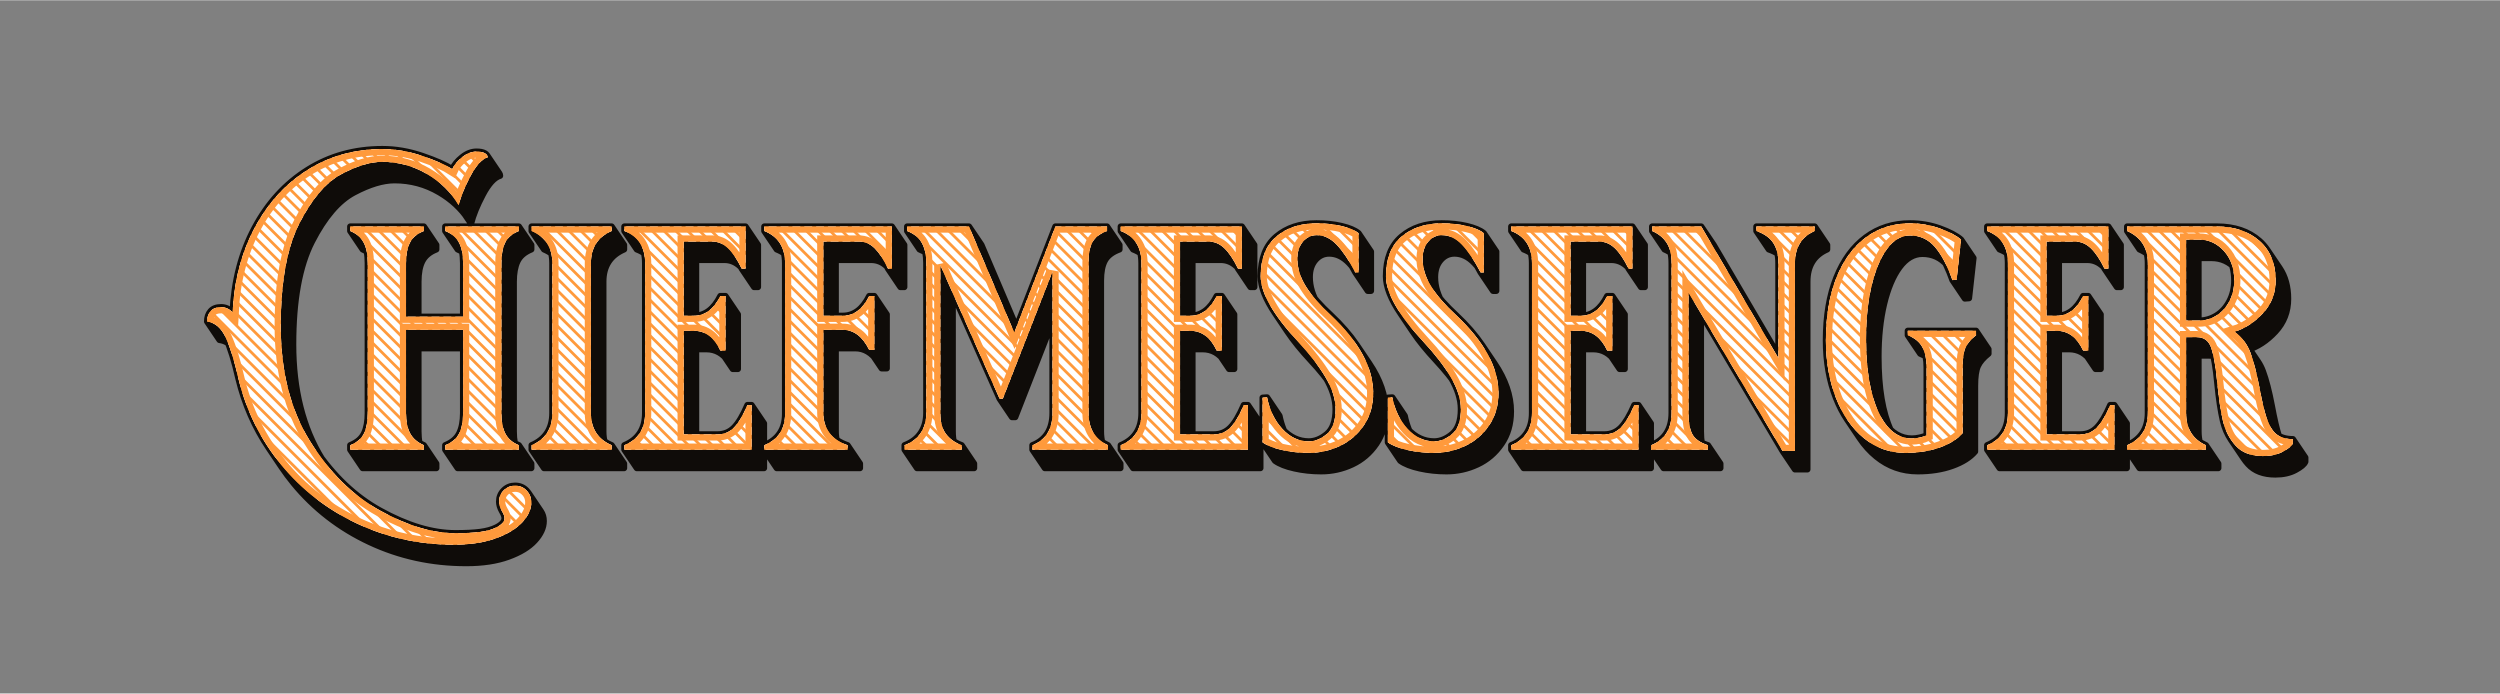 <?xml version="1.0" encoding="UTF-8"?>
<svg xmlns="http://www.w3.org/2000/svg" xmlns:xlink="http://www.w3.org/1999/xlink" width="1200px" height="333px" viewBox="0 0 1200 332.717">
  <rect x="0" y="0" width="1200" height="332.717" fill="#808080" stroke="none"/>
  <g id="On2RosORJdcZcRljRA497">
    <path style="stroke: rgb(15,12,9); stroke-width: 3; stroke-dasharray: none; stroke-linecap: butt; stroke-dashoffset: 0; stroke-linejoin: round; stroke-miterlimit: 4; fill: rgb(15,12,9); fill-rule: nonzero; opacity: 1;" vector-effect="non-scaling-stroke" transform="matrix(1 0 0 1 58.225 71.414)  translate(0.385, 144.29)" d="M 70.53 -0.57 L 76.49 8.27 C 78.31 10.96 80.26 13.58 82.34 16.11 L 76.38 7.27 C 74.29 4.73 72.34 2.12 70.53 -0.57 z M 76.38 7.27 L 82.34 16.11 C 92.29 28.20 104.45 37.61 118.83 44.34 L 112.87 35.50 C 98.49 28.77 86.33 19.36 76.38 7.27 z M 112.87 35.50 L 118.83 44.34 C 133.22 51.08 148.68 54.44 165.20 54.44 L 159.24 45.60 C 142.71 45.60 127.26 42.23 112.87 35.50 z M 159.24 45.60 L 165.20 54.44 C 173.06 54.44 179.79 53.42 185.39 51.38 L 179.43 42.54 C 173.82 44.58 167.09 45.60 159.24 45.60 z M 179.43 42.54 L 185.39 51.38 C 191.01 49.34 195.24 46.77 198.09 43.65 L 192.13 34.81 C 189.28 37.92 185.04 40.50 179.43 42.54 z M 192.13 34.81 L 198.09 43.65 C 200.95 40.54 202.38 37.40 202.38 34.24 L 196.42 25.40 C 196.42 28.56 194.99 31.70 192.13 34.81 z M 196.42 25.40 L 202.38 34.24 C 202.38 32.48 201.93 30.92 201.01 29.57 L 195.05 20.72 C 195.96 22.08 196.42 23.64 196.42 25.40 z M 92.67 -0.25 L 98.64 8.59 C 97.75 7.28 96.89 5.94 96.03 4.56 L 90.07 -4.28 C 90.92 -2.91 91.79 -1.56 92.67 -0.25 z M 90.07 -4.28 L 96.03 4.56 C 86.75 -10.44 82.11 -28.80 82.11 -50.53 L 76.15 -59.37 C 76.15 -37.64 80.79 -19.28 90.07 -4.28 z M 76.15 -59.37 L 82.11 -50.53 C 82.11 -71.75 85.12 -88.22 91.14 -99.95 L 85.18 -108.79 C 79.16 -97.06 76.15 -80.59 76.15 -59.37 z M 85.18 -108.79 L 91.14 -99.95 C 97.16 -111.68 103.87 -119.51 111.26 -123.44 L 105.30 -132.28 C 97.91 -128.35 91.20 -120.52 85.18 -108.79 z M 105.30 -132.28 L 111.26 -123.44 C 118.66 -127.36 125.16 -129.33 130.77 -129.33 L 124.81 -138.17 C 119.20 -138.17 112.69 -136.21 105.30 -132.28 z M 124.81 -138.17 L 130.77 -129.33 C 138.53 -129.33 145.69 -127.39 152.27 -123.52 L 146.31 -132.36 C 139.73 -136.23 132.56 -138.17 124.81 -138.17 z M 146.31 -132.36 L 152.27 -123.52 C 158.04 -120.12 162.65 -115.86 166.10 -110.74 L 160.13 -119.59 C 156.68 -124.70 152.07 -128.96 146.31 -132.36 z M 161.53 -117.36 L 167.49 -108.52 C 168.51 -112.60 170.40 -117.24 173.15 -122.45 L 167.19 -131.29 C 164.44 -126.08 162.55 -121.44 161.53 -117.36 z M 167.19 -131.29 L 173.15 -122.45 C 175.91 -127.65 178.66 -130.66 181.42 -131.48 L 175.46 -140.32 C 172.70 -139.50 169.94 -136.49 167.19 -131.29 z M 175.46 -140.32 L 181.42 -131.48 C 181.42 -131.87 181.31 -132.23 181.10 -132.56 L 175.13 -141.40 C 175.35 -141.08 175.46 -140.72 175.46 -140.32 z M 40.80 -61.51 L 46.76 -52.67 C 49.75 -52.28 52.22 -50.63 54.17 -47.74 L 48.21 -56.58 C 46.25 -59.48 43.78 -61.12 40.80 -61.51 z M 49.83 -53.63 C 51.97 -48.89 53.96 -42.44 55.80 -34.28 C 58.78 -21.94 63.69 -10.71 70.53 -0.57 C 72.34 2.12 74.29 4.73 76.38 7.27 C 86.33 19.36 98.49 28.77 112.87 35.50 C 127.26 42.23 142.71 45.60 159.24 45.60 C 167.09 45.60 173.82 44.58 179.43 42.54 C 185.04 40.50 189.28 37.92 192.13 34.81 C 194.99 31.70 196.42 28.56 196.42 25.40 C 196.42 23.64 195.96 22.08 195.05 20.72 C 194.80 20.35 194.52 20.00 194.20 19.66 C 192.72 18.08 190.86 17.29 188.62 17.29 C 186.47 17.29 184.66 18.03 183.18 19.51 C 181.70 20.99 180.96 22.80 180.96 24.94 C 180.96 26.37 181.42 27.90 182.34 29.53 C 183.16 30.86 183.57 31.98 183.57 32.90 C 183.57 34.53 182.24 36.01 179.59 37.34 C 177.55 38.36 175.00 39.07 171.94 39.48 C 168.88 39.89 164.90 40.09 160.00 40.09 C 148.88 40.09 136.77 36.44 123.66 29.15 C 111.76 22.53 101.43 12.72 92.67 -0.25 C 91.79 -1.56 90.92 -2.91 90.07 -4.28 C 80.79 -19.28 76.15 -37.64 76.15 -59.37 C 76.15 -80.59 79.16 -97.06 85.18 -108.79 C 91.20 -120.52 97.91 -128.35 105.30 -132.28 C 112.69 -136.21 119.20 -138.17 124.81 -138.17 C 132.56 -138.17 139.73 -136.23 146.31 -132.36 C 152.07 -128.96 156.68 -124.70 160.13 -119.59 C 160.62 -118.86 161.09 -118.12 161.53 -117.36 C 162.55 -121.44 164.44 -126.08 167.19 -131.29 C 169.94 -136.49 172.70 -139.50 175.46 -140.32 C 175.46 -140.72 175.35 -141.08 175.13 -141.40 C 174.90 -141.74 174.55 -142.04 174.08 -142.30 C 173.16 -142.81 171.83 -143.07 170.10 -143.07 C 167.75 -143.07 165.46 -142.18 163.22 -140.39 C 160.97 -138.60 159.39 -136.69 158.47 -134.65 C 155.31 -136.69 150.52 -138.81 144.09 -141.00 C 137.66 -143.19 131.29 -144.29 124.96 -144.29 C 111.60 -144.29 99.61 -140.95 89.00 -134.27 C 78.39 -127.59 69.93 -118.31 63.60 -106.42 C 57.28 -94.54 53.76 -81.05 53.04 -65.95 C 51.41 -67.58 49.58 -68.40 47.54 -68.40 C 45.29 -68.40 43.61 -67.76 42.49 -66.49 C 41.36 -65.21 40.80 -63.55 40.80 -61.51 C 43.78 -61.12 46.25 -59.48 48.21 -56.58 C 48.80 -55.71 49.34 -54.73 49.83 -53.63 z M 155.11 0.00 L 161.07 8.84 L 196.41 8.84 L 190.45 0.00 L 155.11 0.00 z M 190.45 0.00 L 196.41 8.84 L 196.41 6.70 L 190.45 -2.14 L 190.45 -0.00 z M 184.61 -6.61 L 190.58 2.24 C 190.33 1.88 190.11 1.50 189.91 1.11 L 183.95 -7.73 C 184.15 -7.34 184.37 -6.97 184.61 -6.61 z M 183.95 -7.73 L 189.91 1.11 C 188.64 -1.39 188.00 -4.68 188.00 -8.76 L 182.04 -17.60 C 182.04 -13.52 182.68 -10.23 183.95 -7.73 z M 182.04 -17.60 L 188.00 -8.76 L 188.00 -80.67 L 182.04 -89.51 L 182.04 -17.60 z M 182.04 -89.51 L 188.00 -80.67 C 188.00 -84.65 188.59 -87.89 189.76 -90.39 L 183.80 -99.23 C 182.63 -96.73 182.04 -93.49 182.04 -89.51 z M 183.80 -99.23 L 189.76 -90.39 C 190.94 -92.89 193.15 -94.80 196.41 -96.13 L 190.45 -104.97 C 187.19 -103.64 184.97 -101.73 183.80 -99.23 z M 190.45 -104.97 L 196.41 -96.13 L 196.41 -98.27 L 190.45 -107.11 L 190.45 -104.97 z M 155.11 -104.97 L 161.07 -96.13 C 163.74 -95.06 165.74 -93.53 167.09 -91.53 L 161.13 -100.38 C 159.78 -102.37 157.78 -103.90 155.11 -104.97 z M 136.28 -63.81 L 142.24 -54.97 L 142.24 -80.67 L 136.28 -89.51 L 136.28 -63.81 z M 136.28 -89.51 L 142.24 -80.67 C 142.24 -84.85 142.88 -88.17 144.16 -90.62 L 138.20 -99.46 C 136.92 -97.01 136.28 -93.70 136.28 -89.51 z M 138.20 -99.46 L 144.16 -90.62 C 145.44 -93.06 147.65 -94.90 150.81 -96.13 L 144.85 -104.97 C 141.69 -103.74 139.47 -101.91 138.20 -99.46 z M 144.85 -104.97 L 150.81 -96.13 L 150.81 -98.27 L 144.85 -107.11 L 144.85 -104.97 z M 109.51 -104.97 L 115.47 -96.13 C 118.04 -95.06 119.99 -93.54 121.33 -91.56 L 115.36 -100.40 C 114.02 -102.38 112.07 -103.91 109.51 -104.97 z M 109.51 0.00 L 115.47 8.84 L 150.81 8.84 L 144.85 0.00 L 109.51 0.00 z M 144.85 0.00 L 150.81 8.84 L 150.81 6.70 L 144.85 -2.14 L 144.85 -0.00 z M 138.83 -6.87 L 144.80 1.97 C 144.59 1.67 144.41 1.36 144.23 1.04 L 138.27 -7.80 C 138.44 -7.48 138.63 -7.17 138.83 -6.87 z M 138.27 -7.80 L 144.23 1.04 C 142.91 -1.41 142.24 -4.68 142.24 -8.76 L 136.28 -17.60 C 136.28 -13.52 136.94 -10.25 138.27 -7.80 z M 136.28 -17.60 L 142.24 -8.76 L 142.24 -48.69 L 136.28 -57.53 L 136.28 -17.60 z M 136.28 -57.53 L 142.24 -48.69 L 169.63 -48.69 L 163.67 -57.53 L 136.28 -57.53 z M 155.11 0.00 L 190.45 0.00 L 190.45 -2.14 C 187.87 -3.18 185.92 -4.66 184.61 -6.61 C 184.37 -6.97 184.15 -7.34 183.95 -7.73 C 182.68 -10.23 182.04 -13.52 182.04 -17.60 L 182.04 -89.51 C 182.04 -93.49 182.63 -96.73 183.80 -99.23 C 184.97 -101.73 187.19 -103.64 190.45 -104.97 L 190.45 -107.11 L 155.11 -107.11 L 155.11 -104.97 C 157.78 -103.90 159.78 -102.37 161.13 -100.38 C 161.33 -100.08 161.51 -99.78 161.68 -99.46 C 163.01 -97.01 163.67 -93.70 163.67 -89.51 L 163.67 -63.81 L 136.28 -63.81 L 136.28 -89.51 C 136.28 -93.70 136.92 -97.01 138.20 -99.46 C 139.47 -101.91 141.69 -103.74 144.85 -104.97 L 144.85 -107.11 L 109.51 -107.11 L 109.51 -104.97 C 112.07 -103.91 114.02 -102.38 115.36 -100.40 C 115.57 -100.10 115.75 -99.78 115.93 -99.46 C 117.26 -97.01 117.92 -93.70 117.92 -89.51 L 117.92 -17.60 C 117.92 -13.62 117.33 -10.38 116.16 -7.88 C 114.99 -5.38 112.77 -3.47 109.51 -2.14 L 109.51 0.00 L 144.85 0.00 L 144.85 -2.14 C 142.19 -3.29 140.18 -4.87 138.83 -6.87 C 138.63 -7.17 138.44 -7.48 138.27 -7.80 C 136.94 -10.25 136.28 -13.52 136.28 -17.60 L 136.28 -57.53 L 163.67 -57.53 L 163.67 -17.60 C 163.67 -13.62 163.06 -10.38 161.84 -7.88 C 160.61 -5.38 158.37 -3.47 155.11 -2.14 z M 196.57 0.00 L 202.53 8.84 L 240.94 8.84 L 234.98 0.00 L 196.57 0.00 z M 234.98 0.00 L 240.94 8.84 L 240.94 6.70 L 234.98 -2.14 L 234.98 -0.00 z M 227.68 -7.90 L 233.65 0.94 C 231.88 -1.68 230.99 -4.91 230.99 -8.76 L 225.03 -17.60 C 225.03 -13.75 225.91 -10.52 227.68 -7.90 z M 225.03 -17.60 L 230.99 -8.76 L 230.99 -80.67 L 225.03 -89.51 L 225.03 -17.60 z M 225.03 -89.51 L 230.99 -80.67 C 230.99 -88.11 234.31 -93.27 240.94 -96.13 L 234.98 -104.97 C 228.35 -102.11 225.03 -96.96 225.03 -89.51 z M 234.98 -104.97 L 240.94 -96.13 L 240.94 -98.27 L 234.98 -107.11 L 234.98 -104.97 z M 196.57 -104.97 L 202.53 -96.13 C 205.74 -94.75 208.17 -92.83 209.83 -90.37 L 203.87 -99.21 C 202.21 -101.67 199.78 -103.59 196.57 -104.97 z M 196.57 0.00 L 234.98 0.00 L 234.98 -2.14 C 231.77 -3.52 229.34 -5.44 227.68 -7.90 C 225.91 -10.52 225.03 -13.75 225.03 -17.60 L 225.03 -89.51 C 225.03 -96.96 228.35 -102.11 234.98 -104.97 L 234.98 -107.11 L 196.57 -107.11 L 196.57 -104.97 C 199.78 -103.59 202.21 -101.67 203.87 -99.21 C 205.64 -96.59 206.52 -93.36 206.52 -89.51 L 206.52 -17.60 C 206.52 -10.15 203.20 -5.00 196.57 -2.14 z M 269.56 -7.34 L 275.52 1.50 L 275.52 -48.23 L 269.56 -57.07 L 269.56 -7.34 z M 269.56 -57.07 L 275.52 -48.23 L 280.42 -48.23 L 274.46 -57.07 L 269.56 -57.07 z M 274.46 -57.07 L 280.42 -48.23 C 284.88 -48.23 288.50 -46.16 291.29 -42.03 L 285.32 -50.87 C 282.53 -55.00 278.91 -57.07 274.46 -57.07 z M 287.16 -47.59 L 293.12 -38.75 L 295.57 -38.75 L 289.61 -47.59 L 287.16 -47.59 z M 289.61 -47.59 L 295.57 -38.75 L 295.57 -64.91 L 289.61 -73.75 L 289.61 -47.59 z M 269.56 -64.27 L 275.52 -55.43 L 275.52 -91.08 L 269.56 -99.92 L 269.56 -64.27 z M 269.56 -99.92 L 275.52 -91.08 L 289.14 -91.08 L 283.18 -99.92 L 269.56 -99.92 z M 283.18 -99.92 L 289.14 -91.08 C 292.00 -91.08 294.55 -90.01 296.79 -87.87 L 290.83 -96.71 C 288.58 -98.85 286.03 -99.92 283.18 -99.92 z M 290.83 -96.71 L 296.79 -87.87 C 297.90 -86.81 299.00 -85.48 300.08 -83.87 L 294.12 -92.71 C 293.04 -94.32 291.94 -95.65 290.83 -96.71 z M 297.41 -86.91 L 303.37 -78.07 L 305.21 -78.07 L 299.25 -86.91 L 297.41 -86.91 z M 299.25 -86.91 L 305.21 -78.07 L 305.21 -98.27 L 299.25 -107.11 L 299.25 -86.91 z M 241.10 -104.97 L 247.06 -96.13 C 250.28 -94.89 252.71 -93.05 254.37 -90.59 L 248.40 -99.43 C 246.75 -101.89 244.31 -103.73 241.10 -104.97 z M 241.10 0.00 L 247.06 8.84 L 308.11 8.84 L 302.15 0.00 L 241.10 0.00 z M 302.15 0.00 L 308.11 8.84 L 308.11 -12.58 L 302.15 -21.42 L 302.15 0.00 z M 302.15 -21.42 L 300.16 -21.42 C 298.02 -16.42 295.88 -12.82 293.74 -10.63 C 291.59 -8.44 288.94 -7.34 285.78 -7.34 L 269.56 -7.34 L 269.56 -57.07 L 274.46 -57.07 C 278.91 -57.07 282.53 -55.00 285.32 -50.87 C 285.98 -49.89 286.59 -48.80 287.16 -47.59 L 289.61 -47.59 L 289.61 -73.75 L 287.16 -73.75 C 283.99 -67.43 279.76 -64.27 274.46 -64.27 L 269.56 -64.27 L 269.56 -99.92 L 283.18 -99.92 C 286.03 -99.92 288.58 -98.85 290.83 -96.71 C 291.94 -95.65 293.04 -94.32 294.12 -92.71 C 295.23 -91.06 296.33 -89.13 297.41 -86.91 L 299.25 -86.91 L 299.25 -107.11 L 241.10 -107.11 L 241.10 -104.97 C 244.31 -103.73 246.75 -101.89 248.40 -99.43 C 250.17 -96.82 251.05 -93.51 251.05 -89.51 L 251.05 -17.60 C 251.05 -10.05 247.73 -4.89 241.10 -2.14 L 241.10 0.00 L 302.15 0.00 z M 336.58 -57.53 L 342.54 -48.69 L 351.88 -48.69 L 345.92 -57.53 L 336.58 -57.53 z M 345.92 -57.53 L 351.88 -48.69 C 356.23 -48.69 359.85 -46.53 362.76 -42.22 L 356.80 -51.06 C 353.89 -55.37 350.26 -57.53 345.92 -57.53 z M 358.62 -47.89 L 364.58 -39.05 L 367.02 -39.05 L 361.06 -47.89 L 358.62 -47.89 z M 361.06 -47.89 L 367.02 -39.05 L 367.02 -64.91 L 361.06 -73.75 L 361.06 -47.89 z M 336.58 -64.27 L 342.54 -55.43 L 342.54 -91.08 L 336.58 -99.92 L 336.58 -64.27 z M 336.58 -99.92 L 342.54 -91.08 L 359.53 -91.08 L 353.57 -99.92 L 336.58 -99.92 z M 353.57 -99.92 L 359.53 -91.08 C 362.49 -91.08 365.06 -89.98 367.25 -87.79 L 361.29 -96.63 C 359.10 -98.82 356.52 -99.92 353.57 -99.92 z M 361.29 -96.63 L 367.25 -87.79 C 368.25 -86.79 369.24 -85.57 370.21 -84.13 L 364.24 -92.98 C 363.27 -94.41 362.29 -95.63 361.29 -96.63 z M 367.64 -86.91 L 373.60 -78.07 L 375.44 -78.07 L 369.48 -86.91 L 367.64 -86.91 z M 369.48 -86.91 L 375.44 -78.07 L 375.44 -98.27 L 369.48 -107.11 L 369.48 -86.91 z M 308.27 -104.97 L 314.23 -96.13 C 317.44 -94.84 319.88 -92.97 321.54 -90.52 L 315.57 -99.36 C 313.91 -101.82 311.48 -103.69 308.27 -104.97 z M 308.27 0.00 L 314.23 8.84 L 354.17 8.84 L 348.21 0.00 L 308.27 0.00 z M 348.21 0.00 L 354.17 8.84 L 354.17 6.70 L 348.21 -2.14 L 348.21 -0.00 z M 339.17 -8.57 L 345.13 0.27 C 343.41 -2.29 342.54 -5.29 342.54 -8.76 L 336.58 -17.60 C 336.58 -14.14 337.44 -11.13 339.17 -8.57 z M 336.58 -17.60 L 342.54 -8.76 L 342.54 -48.69 L 336.58 -57.53 L 336.58 -17.60 z M 336.58 -57.53 L 345.92 -57.53 C 350.26 -57.53 353.89 -55.37 356.80 -51.06 C 357.44 -50.11 358.05 -49.05 358.62 -47.89 L 361.06 -47.89 L 361.06 -73.75 L 358.62 -73.75 C 355.45 -67.43 351.22 -64.27 345.92 -64.27 L 336.58 -64.27 L 336.58 -99.92 L 353.57 -99.92 C 356.52 -99.92 359.10 -98.82 361.29 -96.63 C 362.29 -95.63 363.27 -94.41 364.24 -92.98 C 365.40 -91.26 366.53 -89.24 367.64 -86.91 L 369.48 -86.91 L 369.48 -107.11 L 308.27 -107.11 L 308.27 -104.97 C 311.48 -103.69 313.91 -101.82 315.57 -99.36 C 317.34 -96.74 318.22 -93.46 318.22 -89.51 L 318.22 -17.14 C 318.22 -9.89 314.90 -4.89 308.27 -2.14 L 308.27 0.00 L 348.21 0.00 L 348.21 -2.14 C 344.34 -3.47 341.43 -5.46 339.49 -8.11 C 339.38 -8.26 339.27 -8.42 339.17 -8.57 C 337.44 -11.13 336.58 -14.14 336.58 -17.60 z M 463.89 -89.97 L 469.85 -81.13 C 469.85 -85.31 470.49 -88.55 471.76 -90.85 L 465.80 -99.69 C 464.53 -97.40 463.89 -94.16 463.89 -89.97 z M 465.80 -99.69 L 471.76 -90.85 C 473.04 -93.14 475.37 -94.90 478.73 -96.13 L 472.77 -104.97 C 469.40 -103.74 467.08 -101.98 465.80 -99.69 z M 472.77 -104.97 L 478.73 -96.13 L 478.73 -98.27 L 472.77 -107.11 L 472.77 -104.97 z M 428.24 -56.16 L 434.20 -47.32 L 412.47 -98.27 L 406.51 -107.11 L 428.24 -56.16 z M 376.82 -104.97 L 382.78 -96.13 C 385.74 -94.96 387.93 -93.32 389.36 -91.21 L 383.39 -100.05 C 381.97 -102.17 379.78 -103.80 376.82 -104.97 z M 375.60 0.00 L 381.56 8.84 L 408.95 8.84 L 402.99 0.00 L 375.60 0.00 z M 402.99 0.00 L 408.95 8.84 L 408.95 6.70 L 402.99 -2.14 L 402.99 -0.00 z M 395.13 -7.97 L 401.10 0.87 C 399.50 -1.50 398.70 -4.71 398.70 -8.76 L 392.74 -17.60 C 392.74 -13.55 393.54 -10.34 395.13 -7.97 z M 392.74 -17.60 L 398.70 -8.76 L 398.70 -79.76 L 392.74 -88.60 L 392.74 -17.60 z M 421.20 -24.48 L 427.16 -15.64 L 428.69 -15.64 L 422.73 -24.48 L 421.20 -24.48 z M 422.73 -24.48 L 428.69 -15.64 L 452.56 -76.70 L 446.60 -85.54 L 422.73 -24.48 z M 436.96 0.00 L 442.92 8.84 L 479.18 8.84 L 473.22 0.00 L 436.96 0.00 z M 473.22 0.00 L 479.18 8.84 L 479.18 6.70 L 473.22 -2.14 L 473.22 -0.00 z M 466.60 -7.55 L 472.57 1.29 C 470.76 -1.39 469.85 -4.74 469.85 -8.76 L 463.89 -17.60 C 463.89 -13.58 464.79 -10.24 466.60 -7.55 z M 463.89 -17.60 L 469.85 -8.76 L 469.85 -81.13 L 463.89 -89.97 L 463.89 -17.60 z M 463.89 -89.97 C 463.89 -94.16 464.53 -97.40 465.80 -99.69 C 467.08 -101.98 469.40 -103.74 472.77 -104.97 L 472.77 -107.11 L 447.98 -107.11 L 428.24 -56.16 L 406.51 -107.11 L 376.82 -107.11 L 376.82 -104.97 C 379.78 -103.80 381.97 -102.17 383.39 -100.05 C 383.59 -99.76 383.77 -99.46 383.94 -99.15 C 385.32 -96.60 386.01 -93.39 386.01 -89.51 L 386.01 -17.60 C 386.01 -13.93 385.14 -10.76 383.40 -8.11 C 381.67 -5.46 379.07 -3.47 375.60 -2.14 L 375.60 0.00 L 402.99 0.00 L 402.99 -2.14 C 399.72 -3.37 397.20 -5.18 395.42 -7.57 C 395.32 -7.70 395.23 -7.84 395.13 -7.97 C 393.54 -10.34 392.74 -13.55 392.74 -17.60 L 392.74 -88.60 L 421.20 -24.48 L 422.73 -24.48 L 446.60 -85.54 L 446.60 -17.60 C 446.60 -9.85 443.39 -4.69 436.96 -2.14 L 436.96 0.00 L 473.22 0.00 L 473.22 -2.14 C 470.35 -3.46 468.15 -5.26 466.60 -7.55 C 464.79 -10.24 463.89 -13.58 463.89 -17.60 z M 507.81 -7.34 L 513.77 1.50 L 513.77 -48.23 L 507.81 -57.07 L 507.81 -7.34 z M 507.81 -57.07 L 513.77 -48.23 L 518.66 -48.23 L 512.70 -57.07 L 507.81 -57.07 z M 512.70 -57.07 L 518.66 -48.23 C 523.12 -48.23 526.74 -46.16 529.52 -42.04 L 523.56 -50.88 C 520.77 -55.01 517.16 -57.07 512.70 -57.07 z M 525.40 -47.59 L 531.36 -38.75 L 533.81 -38.75 L 527.85 -47.59 L 525.40 -47.59 z M 527.85 -47.59 L 533.81 -38.75 L 533.81 -64.91 L 527.85 -73.75 L 527.85 -47.59 z M 507.81 -64.27 L 513.77 -55.43 L 513.77 -91.08 L 507.81 -99.92 L 507.81 -64.27 z M 507.81 -99.92 L 513.77 -91.08 L 527.38 -91.08 L 521.42 -99.92 L 507.81 -99.92 z M 521.42 -99.92 L 527.38 -91.08 C 530.24 -91.08 532.80 -90.01 535.04 -87.87 L 529.08 -96.71 C 526.83 -98.85 524.28 -99.92 521.42 -99.92 z M 529.08 -96.71 L 535.04 -87.87 C 536.15 -86.81 537.23 -85.49 538.31 -83.89 L 532.35 -92.73 C 531.27 -94.33 530.18 -95.65 529.08 -96.71 z M 535.65 -86.91 L 541.61 -78.07 L 543.45 -78.07 L 537.49 -86.91 L 535.65 -86.91 z M 537.49 -86.91 L 543.45 -78.07 L 543.45 -98.27 L 537.49 -107.11 L 537.49 -86.91 z M 479.35 -104.97 L 485.31 -96.13 C 488.52 -94.89 490.95 -93.05 492.61 -90.59 L 486.64 -99.44 C 484.99 -101.89 482.56 -103.73 479.35 -104.97 z M 479.35 0.00 L 485.31 8.84 L 546.36 8.84 L 540.40 0.00 L 479.35 0.00 z M 540.40 0.00 L 546.36 8.84 L 546.36 -12.58 L 540.40 -21.42 L 540.40 0.00 z M 540.40 -21.42 L 538.41 -21.42 C 536.27 -16.42 534.13 -12.82 531.98 -10.63 C 529.84 -8.44 527.19 -7.34 524.03 -7.34 L 507.81 -7.34 L 507.81 -57.07 L 512.70 -57.07 C 517.16 -57.07 520.77 -55.01 523.56 -50.88 C 524.22 -49.90 524.83 -48.80 525.40 -47.59 L 527.85 -47.59 L 527.85 -73.75 L 525.40 -73.75 C 522.24 -67.43 518.01 -64.27 512.70 -64.27 L 507.81 -64.27 L 507.81 -99.92 L 521.42 -99.92 C 524.28 -99.92 526.83 -98.85 529.08 -96.71 C 530.18 -95.65 531.27 -94.33 532.35 -92.73 C 533.46 -91.08 534.56 -89.14 535.65 -86.91 L 537.49 -86.91 L 537.49 -107.11 L 479.35 -107.11 L 479.35 -104.97 C 482.56 -103.73 484.99 -101.89 486.64 -99.44 C 488.41 -96.82 489.29 -93.51 489.29 -89.51 L 489.29 -17.60 C 489.29 -10.05 485.98 -4.89 479.35 -2.14 L 479.35 0.00 L 540.40 0.00 z M 583.01 -98.39 L 588.97 -89.55 C 590.41 -88.03 591.87 -86.18 593.34 -84.00 L 587.38 -92.84 C 585.90 -95.03 584.45 -96.88 583.01 -98.39 z M 591.96 -85.08 L 597.92 -76.24 L 599.45 -76.24 L 593.49 -85.08 L 591.96 -85.08 z M 593.49 -85.08 L 599.45 -76.24 L 599.45 -95.06 L 593.49 -103.90 L 593.49 -85.08 z M 553.52 -65.34 L 559.48 -56.50 C 562.31 -52.31 565.99 -47.77 570.53 -42.88 L 564.57 -51.72 C 560.03 -56.61 556.34 -61.15 553.52 -65.34 z M 564.57 -51.72 L 570.53 -42.88 C 574.82 -38.27 578.42 -33.82 581.32 -29.53 L 575.35 -38.37 C 572.45 -42.66 568.86 -47.11 564.57 -51.72 z M 554.36 -13.18 L 560.33 -4.34 C 558.05 -7.71 556.46 -11.68 555.54 -16.25 L 549.58 -25.09 C 550.50 -20.52 552.09 -16.55 554.36 -13.18 z M 547.44 -3.52 L 553.40 5.32 C 555.54 6.86 558.65 8.08 562.73 8.99 L 556.77 0.15 C 552.69 -0.76 549.58 -1.99 547.44 -3.52 z M 556.77 0.15 L 562.73 8.99 C 566.81 9.91 571.10 10.37 575.58 10.37 L 569.62 1.53 C 565.13 1.53 560.85 1.07 556.77 0.15 z M 569.62 1.53 L 575.58 10.37 C 580.79 10.37 585.74 9.28 590.43 7.08 L 584.47 -1.76 C 579.78 0.43 574.83 1.53 569.62 1.53 z M 584.47 -1.76 L 590.43 7.08 C 595.13 4.89 598.98 1.60 601.98 -2.79 L 596.02 -11.63 C 593.01 -7.24 589.16 -3.95 584.47 -1.76 z M 596.02 -11.63 L 601.98 -2.79 C 604.99 -7.17 606.49 -12.38 606.49 -18.40 L 600.53 -27.24 C 600.53 -21.22 599.03 -16.02 596.02 -11.63 z M 600.53 -27.24 L 606.49 -18.40 C 606.49 -25.94 603.86 -33.61 598.59 -41.43 L 592.62 -50.27 C 597.89 -42.46 600.53 -34.78 600.53 -27.24 z M 569.01 -77.13 L 574.97 -68.28 C 574.68 -68.72 574.40 -69.15 574.13 -69.58 L 568.17 -78.42 C 568.44 -77.99 568.72 -77.56 569.01 -77.13 z M 568.17 -78.42 L 574.13 -69.58 C 571.43 -73.91 570.08 -78.32 570.08 -82.82 L 564.12 -91.66 C 564.12 -87.17 565.47 -82.75 568.17 -78.42 z M 564.12 -91.66 L 570.08 -82.82 C 570.08 -86.18 570.97 -88.91 572.75 -91.00 L 566.79 -99.84 C 565.01 -97.75 564.12 -95.03 564.12 -91.66 z M 566.79 -99.84 L 572.75 -91.00 C 574.54 -93.09 576.76 -94.14 579.41 -94.14 L 573.45 -102.98 C 570.80 -102.98 568.58 -101.93 566.79 -99.84 z M 573.45 -102.98 L 579.41 -94.14 C 582.88 -94.14 586.07 -92.61 588.97 -89.55 L 583.01 -98.39 C 580.10 -101.45 576.92 -102.98 573.45 -102.98 z M 583.01 -98.39 C 584.45 -96.88 585.90 -95.03 587.38 -92.84 C 588.89 -90.60 590.41 -88.02 591.96 -85.08 L 593.49 -85.08 L 593.49 -103.90 C 591.76 -105.33 589.05 -106.47 585.38 -107.34 C 581.71 -108.21 577.69 -108.64 573.30 -108.64 C 565.44 -108.64 559.01 -106.52 554.02 -102.29 C 549.02 -98.06 546.52 -91.71 546.52 -83.24 C 546.52 -78.22 548.85 -72.26 553.52 -65.34 C 556.34 -61.15 560.03 -56.61 564.57 -51.72 C 568.86 -47.11 572.45 -42.66 575.35 -38.37 C 576.18 -37.14 576.95 -35.93 577.66 -34.73 C 580.87 -29.32 582.48 -24.22 582.48 -19.43 C 582.48 -13.82 581.08 -9.85 578.27 -7.50 C 575.46 -5.15 572.58 -3.98 569.62 -3.98 C 564.83 -3.98 560.59 -5.97 556.92 -9.95 C 555.99 -10.96 555.14 -12.04 554.36 -13.18 C 552.09 -16.55 550.50 -20.52 549.58 -25.09 L 547.44 -24.94 L 547.44 -3.52 C 549.58 -1.99 552.69 -0.76 556.77 0.15 C 560.85 1.07 565.13 1.53 569.62 1.53 C 574.83 1.53 579.78 0.43 584.47 -1.76 C 589.16 -3.95 593.01 -7.24 596.02 -11.63 C 599.03 -16.02 600.53 -21.22 600.53 -27.24 C 600.53 -34.78 597.89 -42.46 592.62 -50.27 C 589.41 -55.04 585.21 -59.86 580.03 -64.73 C 575.34 -69.05 571.67 -73.18 569.01 -77.13 C 568.72 -77.56 568.44 -77.99 568.17 -78.42 C 565.47 -82.75 564.12 -87.17 564.12 -91.66 C 564.12 -95.03 565.01 -97.75 566.79 -99.84 C 568.58 -101.93 570.80 -102.98 573.45 -102.98 C 576.92 -102.98 580.10 -101.45 583.01 -98.39 z M 643.15 -98.39 L 649.11 -89.55 C 650.55 -88.03 652.01 -86.18 653.48 -84.00 L 647.52 -92.84 C 646.04 -95.03 644.59 -96.88 643.15 -98.39 z M 652.10 -85.08 L 658.06 -76.24 L 659.59 -76.24 L 653.63 -85.08 L 652.10 -85.08 z M 653.63 -85.08 L 659.59 -76.24 L 659.59 -95.06 L 653.63 -103.90 L 653.63 -85.08 z M 613.64 -65.36 L 619.60 -56.52 C 622.43 -52.32 626.12 -47.77 630.67 -42.88 L 624.71 -51.72 C 620.16 -56.62 616.47 -61.16 613.64 -65.36 z M 624.71 -51.72 L 630.67 -42.88 C 634.95 -38.28 638.54 -33.83 641.44 -29.54 L 635.47 -38.38 C 632.58 -42.67 628.99 -47.12 624.71 -51.72 z M 614.49 -13.20 L 620.45 -4.36 C 618.18 -7.73 616.59 -11.69 615.67 -16.25 L 609.71 -25.09 C 610.62 -20.53 612.22 -16.57 614.49 -13.20 z M 607.57 -3.52 L 613.53 5.32 C 615.68 6.86 618.79 8.08 622.87 8.99 L 616.91 0.15 C 612.83 -0.76 609.72 -1.99 607.57 -3.52 z M 616.91 0.15 L 622.87 8.99 C 626.95 9.91 631.24 10.37 635.72 10.37 L 629.76 1.53 C 625.27 1.53 620.99 1.07 616.91 0.15 z M 629.76 1.53 L 635.72 10.37 C 640.92 10.37 645.87 9.28 650.56 7.08 L 644.60 -1.76 C 639.91 0.43 634.96 1.53 629.76 1.53 z M 644.60 -1.76 L 650.56 7.08 C 655.26 4.89 659.11 1.60 662.11 -2.79 L 656.15 -11.63 C 653.14 -7.24 649.29 -3.95 644.60 -1.76 z M 656.15 -11.63 L 662.11 -2.79 C 665.13 -7.17 666.63 -12.38 666.63 -18.40 L 660.67 -27.24 C 660.67 -21.22 659.16 -16.02 656.15 -11.63 z M 660.67 -27.24 L 666.63 -18.40 C 666.63 -25.93 664.00 -33.61 658.73 -41.42 L 652.77 -50.26 C 658.04 -42.45 660.67 -34.78 660.67 -27.24 z M 629.17 -77.09 L 635.14 -68.25 C 634.84 -68.69 634.55 -69.14 634.27 -69.58 L 628.31 -78.42 C 628.58 -77.98 628.87 -77.54 629.17 -77.09 z M 628.31 -78.42 L 634.27 -69.58 C 631.57 -73.91 630.21 -78.32 630.21 -82.82 L 624.25 -91.66 C 624.25 -87.17 625.60 -82.75 628.31 -78.42 z M 624.25 -91.66 L 630.21 -82.82 C 630.21 -86.18 631.11 -88.91 632.89 -91.00 L 626.93 -99.84 C 625.14 -97.75 624.25 -95.03 624.25 -91.66 z M 626.93 -99.84 L 632.89 -91.00 C 634.68 -93.09 636.90 -94.14 639.54 -94.14 L 633.58 -102.98 C 630.93 -102.98 628.72 -101.93 626.93 -99.84 z M 633.58 -102.98 L 639.54 -94.14 C 643.02 -94.14 646.21 -92.61 649.11 -89.55 L 643.15 -98.39 C 640.24 -101.45 637.05 -102.98 633.58 -102.98 z M 643.15 -98.39 C 644.59 -96.88 646.04 -95.03 647.52 -92.84 C 649.03 -90.60 650.55 -88.02 652.10 -85.08 L 653.63 -85.08 L 653.63 -103.90 C 651.90 -105.33 649.19 -106.47 645.52 -107.34 C 641.85 -108.21 637.82 -108.64 633.43 -108.64 C 625.58 -108.64 619.15 -106.52 614.15 -102.29 C 609.15 -98.06 606.65 -91.71 606.65 -83.24 C 606.65 -78.23 608.98 -72.27 613.64 -65.36 C 616.47 -61.16 620.16 -56.62 624.71 -51.72 C 628.99 -47.12 632.58 -42.67 635.47 -38.38 C 636.30 -37.15 637.07 -35.93 637.79 -34.73 C 641.00 -29.32 642.61 -24.22 642.61 -19.43 C 642.61 -13.82 641.21 -9.85 638.40 -7.50 C 635.60 -5.15 632.72 -3.98 629.76 -3.98 C 624.97 -3.98 620.73 -5.97 617.06 -9.95 C 616.12 -10.96 615.27 -12.05 614.49 -13.20 C 612.22 -16.57 610.62 -20.53 609.71 -25.09 L 607.57 -24.94 L 607.57 -3.52 C 609.72 -1.99 612.83 -0.76 616.91 0.15 C 620.99 1.07 625.27 1.53 629.76 1.53 C 634.96 1.53 639.91 0.43 644.60 -1.76 C 649.29 -3.95 653.14 -7.24 656.15 -11.63 C 659.16 -16.02 660.67 -21.22 660.67 -27.24 C 660.67 -34.78 658.04 -42.45 652.77 -50.26 C 649.55 -55.03 645.35 -59.85 640.16 -64.73 C 635.49 -69.04 631.83 -73.16 629.17 -77.09 C 628.87 -77.54 628.58 -77.98 628.31 -78.42 C 625.60 -82.75 624.25 -87.17 624.25 -91.66 C 624.25 -95.03 625.14 -97.75 626.93 -99.84 C 628.72 -101.93 630.93 -102.98 633.58 -102.98 C 637.05 -102.98 640.24 -101.45 643.15 -98.39 z M 695.25 -7.34 L 701.21 1.50 L 701.21 -48.23 L 695.25 -57.07 L 695.25 -7.34 z M 695.25 -57.07 L 701.21 -48.23 L 706.11 -48.23 L 700.15 -57.07 L 695.25 -57.07 z M 700.15 -57.07 L 706.11 -48.23 C 710.57 -48.23 714.19 -46.16 716.98 -42.03 L 711.01 -50.87 C 708.22 -55.00 704.60 -57.07 700.15 -57.07 z M 712.85 -47.59 L 718.81 -38.75 L 721.25 -38.75 L 715.29 -47.59 L 712.85 -47.59 z M 715.29 -47.59 L 721.25 -38.75 L 721.25 -64.91 L 715.29 -73.75 L 715.29 -47.59 z M 695.25 -64.27 L 701.21 -55.43 L 701.21 -91.08 L 695.25 -99.92 L 695.25 -64.27 z M 695.25 -99.92 L 701.21 -91.08 L 714.83 -91.08 L 708.87 -99.92 L 695.25 -99.92 z M 708.87 -99.92 L 714.83 -91.08 C 717.69 -91.08 720.24 -90.01 722.48 -87.87 L 716.52 -96.71 C 714.27 -98.85 711.72 -99.92 708.87 -99.92 z M 716.52 -96.71 L 722.48 -87.87 C 723.59 -86.81 724.69 -85.48 725.77 -83.87 L 719.81 -92.71 C 718.73 -94.32 717.63 -95.65 716.52 -96.71 z M 723.10 -86.91 L 729.06 -78.07 L 730.89 -78.07 L 724.93 -86.91 L 723.10 -86.91 z M 724.93 -86.91 L 730.89 -78.07 L 730.89 -98.27 L 724.93 -107.11 L 724.93 -86.91 z M 666.79 -104.97 L 672.75 -96.13 C 675.97 -94.89 678.40 -93.05 680.06 -90.59 L 674.09 -99.43 C 672.44 -101.89 670.00 -103.73 666.79 -104.97 z M 666.79 0.00 L 672.75 8.84 L 733.80 8.84 L 727.84 0.00 L 666.79 0.00 z M 727.84 0.00 L 733.80 8.84 L 733.80 -12.58 L 727.84 -21.42 L 727.84 0.00 z M 727.84 -21.42 L 725.85 -21.42 C 723.71 -16.42 721.57 -12.82 719.43 -10.63 C 717.28 -8.44 714.63 -7.34 711.47 -7.34 L 695.25 -7.34 L 695.25 -57.07 L 700.15 -57.07 C 704.60 -57.07 708.22 -55.00 711.01 -50.87 C 711.67 -49.89 712.28 -48.80 712.85 -47.59 L 715.29 -47.59 L 715.29 -73.75 L 712.85 -73.75 C 709.68 -67.43 705.45 -64.27 700.15 -64.27 L 695.25 -64.27 L 695.25 -99.92 L 708.87 -99.92 C 711.72 -99.92 714.27 -98.85 716.52 -96.71 C 717.63 -95.65 718.73 -94.32 719.81 -92.71 C 720.92 -91.06 722.02 -89.13 723.10 -86.91 L 724.93 -86.91 L 724.93 -107.11 L 666.79 -107.11 L 666.79 -104.97 C 670.00 -103.73 672.44 -101.89 674.09 -99.43 C 675.86 -96.82 676.74 -93.51 676.74 -89.51 L 676.74 -17.60 C 676.74 -10.05 673.42 -4.89 666.79 -2.14 L 666.79 0.00 L 727.84 0.00 z M 802.97 -89.51 L 808.93 -80.67 C 808.93 -88.22 812.10 -93.37 818.42 -96.13 L 812.46 -104.97 C 806.13 -102.22 802.97 -97.06 802.97 -89.51 z M 812.46 -104.97 L 818.42 -96.13 L 818.42 -98.27 L 812.46 -107.11 L 812.46 -104.97 z M 784.46 -104.97 L 790.42 -96.13 C 794.13 -94.83 796.80 -92.96 798.44 -90.52 L 792.48 -99.36 C 790.84 -101.80 788.17 -103.67 784.46 -104.97 z M 795.02 -43.92 L 800.98 -35.08 L 763.95 -98.27 L 757.99 -107.11 L 795.02 -43.92 z M 734.42 -104.97 L 740.38 -96.13 C 743.35 -94.84 745.62 -93.03 747.19 -90.70 L 741.23 -99.54 C 739.65 -101.87 737.38 -103.69 734.42 -104.97 z M 733.96 0.00 L 739.92 8.84 L 767.16 8.84 L 761.20 0.00 L 733.96 0.00 z M 761.20 0.00 L 767.16 8.84 L 767.16 6.70 L 761.20 -2.14 L 761.20 -0.00 z M 754.10 -6.76 L 760.06 2.08 C 759.92 1.87 759.78 1.65 759.66 1.42 L 753.70 -7.42 C 753.82 -7.20 753.95 -6.98 754.10 -6.76 z M 753.70 -7.42 L 759.66 1.42 C 758.44 -0.87 757.83 -4.26 757.83 -8.76 L 751.87 -17.60 C 751.87 -13.11 752.48 -9.71 753.70 -7.42 z M 751.87 -17.60 L 757.83 -8.76 L 757.83 -66.60 L 751.87 -75.44 L 751.87 -17.60 z M 797.01 0.61 L 802.97 9.45 L 808.93 9.45 L 802.97 0.61 L 797.01 0.61 z M 802.97 0.61 L 808.93 9.45 L 808.93 -80.67 L 802.97 -89.51 L 802.97 0.61 z M 802.97 -89.51 C 802.97 -97.06 806.13 -102.22 812.46 -104.97 L 812.46 -107.11 L 784.46 -107.11 L 784.46 -104.97 C 788.17 -103.67 790.84 -101.80 792.48 -99.36 C 792.51 -99.32 792.54 -99.28 792.57 -99.23 C 794.20 -96.73 795.02 -93.49 795.02 -89.51 L 795.02 -43.92 L 757.99 -107.11 L 734.42 -107.11 L 734.42 -104.97 C 737.38 -103.69 739.65 -101.87 741.23 -99.54 C 741.28 -99.46 741.33 -99.39 741.38 -99.31 C 742.97 -96.86 743.76 -93.59 743.76 -89.51 L 743.76 -17.60 C 743.76 -9.95 740.49 -4.79 733.96 -2.14 L 733.96 0.00 L 761.20 0.00 L 761.20 -2.14 C 757.80 -3.25 755.43 -4.79 754.10 -6.76 C 753.95 -6.98 753.82 -7.20 753.70 -7.42 C 752.48 -9.71 751.87 -13.11 751.87 -17.60 L 751.87 -75.44 L 797.01 0.61 L 802.97 0.61 z M 883.46 -39.48 L 889.42 -30.64 C 889.42 -35.02 889.88 -38.21 890.80 -40.20 L 884.84 -49.04 C 883.92 -47.05 883.46 -43.87 883.46 -39.48 z M 884.84 -49.04 L 890.80 -40.20 C 891.72 -42.19 893.40 -44.15 895.85 -46.09 L 889.89 -54.93 C 887.44 -53.00 885.75 -51.03 884.84 -49.04 z M 889.89 -54.93 L 895.85 -46.09 L 895.85 -48.23 L 889.89 -57.07 L 889.89 -54.93 z M 857.14 -54.93 L 863.10 -46.09 C 866.01 -44.94 868.16 -43.34 869.54 -41.29 L 863.58 -50.13 C 862.19 -52.18 860.05 -53.78 857.14 -54.93 z M 845.67 -13.40 L 851.64 -4.56 C 850.71 -5.93 849.84 -7.49 849.02 -9.22 L 843.06 -18.06 C 843.87 -16.33 844.75 -14.77 845.67 -13.40 z M 843.06 -18.06 L 849.02 -9.22 C 845.05 -17.68 843.06 -29.46 843.06 -44.56 L 837.10 -53.40 C 837.10 -38.31 839.09 -26.53 843.06 -18.06 z M 837.10 -53.40 L 843.06 -44.56 C 843.06 -53.94 843.95 -62.39 845.73 -69.89 L 839.77 -78.73 C 837.99 -71.23 837.10 -62.79 837.10 -53.40 z M 839.77 -78.73 L 845.73 -69.89 C 847.52 -77.38 849.99 -83.27 853.15 -87.56 L 847.19 -96.40 C 844.03 -92.11 841.56 -86.22 839.77 -78.73 z M 847.19 -96.40 L 853.15 -87.56 C 856.32 -91.84 859.99 -93.99 864.17 -93.99 L 858.21 -102.83 C 854.03 -102.83 850.36 -100.69 847.19 -96.40 z M 858.21 -102.83 L 864.17 -93.99 C 868.97 -93.99 872.95 -92.15 876.11 -88.48 L 870.15 -97.32 C 866.98 -100.99 863.00 -102.83 858.21 -102.83 z M 870.15 -97.32 L 876.11 -88.48 C 876.85 -87.62 877.57 -86.67 878.27 -85.63 L 872.31 -94.47 C 871.61 -95.51 870.89 -96.46 870.15 -97.32 z M 878.56 -81.40 L 884.52 -72.56 L 886.51 -72.72 L 880.55 -81.56 L 878.56 -81.40 z M 880.55 -81.56 L 886.51 -72.72 L 888.65 -92.00 L 882.69 -100.84 L 880.55 -81.56 z M 828.05 -14.40 L 834.02 -5.56 C 836.34 -2.11 839.03 0.86 842.06 3.33 L 836.10 -5.51 C 833.06 -7.98 830.38 -10.95 828.05 -14.40 z M 836.10 -5.51 L 842.06 3.33 C 847.83 8.03 854.44 10.37 861.88 10.37 L 855.92 1.53 C 848.47 1.53 841.87 -0.82 836.10 -5.51 z M 855.92 1.53 L 861.88 10.37 C 868.10 10.37 873.64 9.51 878.48 7.77 L 872.52 -1.07 C 867.67 0.66 862.14 1.53 855.92 1.53 z M 872.52 -1.07 L 878.48 7.77 C 883.33 6.04 886.98 3.74 889.42 0.88 L 883.46 -7.96 C 881.01 -5.10 877.37 -2.80 872.52 -1.07 z M 883.46 -7.96 L 889.42 0.88 L 889.42 -30.64 L 883.46 -39.48 L 883.46 -7.96 z M 883.46 -39.48 C 883.46 -43.87 883.92 -47.05 884.84 -49.04 C 885.75 -51.03 887.44 -53.00 889.89 -54.93 L 889.89 -57.07 L 857.14 -57.07 L 857.14 -54.93 C 860.05 -53.78 862.19 -52.18 863.58 -50.13 C 863.80 -49.80 864.00 -49.47 864.18 -49.12 C 865.51 -46.57 866.17 -43.35 866.17 -39.48 L 866.17 -6.89 C 865.35 -6.48 864.25 -6.12 862.88 -5.81 C 861.50 -5.51 860.25 -5.36 859.13 -5.36 C 853.77 -5.36 849.29 -8.04 845.67 -13.40 C 844.75 -14.77 843.87 -16.33 843.06 -18.06 C 839.09 -26.53 837.10 -38.31 837.10 -53.40 C 837.10 -62.79 837.99 -71.23 839.77 -78.73 C 841.56 -86.22 844.03 -92.11 847.19 -96.40 C 850.36 -100.69 854.03 -102.83 858.21 -102.83 C 863.00 -102.83 866.98 -100.99 870.15 -97.32 C 870.89 -96.46 871.61 -95.51 872.31 -94.47 C 874.60 -91.07 876.69 -86.72 878.56 -81.40 L 880.55 -81.56 L 882.69 -100.84 C 880.45 -102.77 877.06 -104.56 872.52 -106.19 C 867.98 -107.82 863.21 -108.64 858.21 -108.64 C 850.15 -108.64 843.09 -106.40 837.02 -101.91 C 830.95 -97.42 826.23 -90.97 822.86 -82.55 C 819.50 -74.14 817.82 -64.11 817.82 -52.48 C 817.82 -42.28 819.43 -33.08 822.64 -24.87 C 824.16 -20.99 825.96 -17.50 828.05 -14.40 C 830.38 -10.95 833.06 -7.98 836.10 -5.51 C 841.87 -0.82 848.47 1.53 855.92 1.53 C 862.14 1.53 867.67 0.66 872.52 -1.07 C 877.37 -2.80 881.01 -5.10 883.46 -7.96 z M 923.70 -7.34 L 929.66 1.50 L 929.66 -48.23 L 923.70 -57.07 L 923.70 -7.34 z M 923.70 -57.07 L 929.66 -48.23 L 934.56 -48.23 L 928.60 -57.07 L 923.70 -57.07 z M 928.60 -57.07 L 934.56 -48.23 C 939.02 -48.23 942.64 -46.16 945.43 -42.03 L 939.46 -50.87 C 936.67 -55.00 933.05 -57.07 928.60 -57.07 z M 941.30 -47.59 L 947.26 -38.75 L 949.71 -38.75 L 943.75 -47.59 L 941.30 -47.59 z M 943.75 -47.59 L 949.71 -38.75 L 949.71 -64.91 L 943.75 -73.75 L 943.75 -47.59 z M 923.70 -64.27 L 929.66 -55.43 L 929.66 -91.08 L 923.70 -99.92 L 923.70 -64.27 z M 923.70 -99.92 L 929.66 -91.08 L 943.28 -91.08 L 937.32 -99.92 L 923.70 -99.92 z M 937.32 -99.92 L 943.28 -91.08 C 946.14 -91.08 948.69 -90.01 950.93 -87.87 L 944.97 -96.71 C 942.72 -98.85 940.17 -99.92 937.32 -99.92 z M 944.97 -96.71 L 950.93 -87.87 C 952.04 -86.81 953.14 -85.48 954.22 -83.87 L 948.26 -92.71 C 947.18 -94.32 946.08 -95.65 944.97 -96.71 z M 951.55 -86.91 L 957.51 -78.07 L 959.35 -78.07 L 953.39 -86.91 L 951.55 -86.91 z M 953.39 -86.91 L 959.35 -78.07 L 959.35 -98.27 L 953.39 -107.11 L 953.39 -86.91 z M 895.24 -104.97 L 901.20 -96.13 C 904.42 -94.89 906.85 -93.05 908.51 -90.59 L 902.54 -99.43 C 900.89 -101.89 898.45 -103.73 895.24 -104.97 z M 895.24 0.00 L 901.20 8.84 L 962.25 8.84 L 956.29 0.00 L 895.24 0.00 z M 956.29 0.00 L 962.25 8.84 L 962.25 -12.58 L 956.29 -21.42 L 956.29 0.00 z M 956.29 -21.42 L 954.31 -21.42 C 952.16 -16.42 950.02 -12.82 947.88 -10.63 C 945.74 -8.44 943.09 -7.34 939.92 -7.34 L 923.70 -7.34 L 923.70 -57.07 L 928.60 -57.07 C 933.05 -57.07 936.67 -55.00 939.46 -50.87 C 940.12 -49.89 940.73 -48.80 941.30 -47.59 L 943.75 -47.59 L 943.75 -73.75 L 941.30 -73.75 C 938.14 -67.43 933.91 -64.27 928.60 -64.27 L 923.70 -64.27 L 923.70 -99.92 L 937.32 -99.92 C 940.17 -99.92 942.72 -98.85 944.97 -96.71 C 946.08 -95.65 947.18 -94.32 948.26 -92.71 C 949.37 -91.06 950.47 -89.13 951.55 -86.91 L 953.39 -86.91 L 953.39 -107.11 L 895.24 -107.11 L 895.24 -104.97 C 898.45 -103.73 900.89 -101.89 902.54 -99.43 C 904.31 -96.82 905.19 -93.51 905.19 -89.51 L 905.19 -17.60 C 905.19 -10.05 901.87 -4.89 895.24 -2.14 L 895.24 0.00 L 956.29 0.00 z M 1031.91 -9.82 L 1037.87 -0.98 C 1036.88 -2.44 1036.01 -4.32 1035.24 -6.61 L 1029.28 -15.45 C 1030.04 -13.16 1030.92 -11.28 1031.91 -9.82 z M 1029.28 -15.45 L 1035.24 -6.61 C 1034.22 -9.67 1033.10 -14.47 1031.88 -21.00 L 1025.92 -29.84 C 1027.14 -23.31 1028.26 -18.52 1029.28 -15.45 z M 1025.92 -29.84 L 1031.88 -21.00 C 1030.56 -27.93 1029.13 -33.46 1027.59 -37.60 L 1021.63 -46.44 C 1023.16 -42.31 1024.59 -36.77 1025.92 -29.84 z M 1021.63 -46.44 L 1027.59 -37.60 C 1026.96 -39.31 1026.15 -40.90 1025.17 -42.35 L 1019.21 -51.20 C 1020.19 -49.74 1021.00 -48.15 1021.63 -46.44 z M 1013.98 -56.62 L 1019.94 -47.78 C 1024.94 -49.30 1029.48 -52.26 1033.56 -56.65 L 1027.60 -65.49 C 1023.52 -61.10 1018.98 -58.15 1013.98 -56.62 z M 1027.60 -65.49 L 1033.56 -56.65 C 1037.64 -61.03 1039.68 -66.29 1039.68 -72.41 L 1033.72 -81.25 C 1033.72 -75.13 1031.68 -69.88 1027.60 -65.49 z M 1033.72 -81.25 L 1039.68 -72.41 C 1039.68 -78.22 1038.33 -83.13 1035.63 -87.14 L 1029.66 -95.98 C 1032.37 -91.97 1033.72 -87.06 1033.72 -81.25 z M 962.41 -104.97 L 968.37 -96.13 C 971.58 -94.70 974.01 -92.75 975.67 -90.30 L 969.70 -99.14 C 968.05 -101.60 965.62 -103.54 962.41 -104.97 z M 962.41 0.00 L 968.37 8.84 L 1006.17 8.84 L 1000.21 0.00 L 962.41 0.00 z M 1000.21 0.00 L 1006.17 8.84 L 1006.17 6.70 L 1000.21 -2.14 L 1000.21 -0.00 z M 993.42 -7.64 L 999.38 1.20 C 997.58 -1.47 996.68 -4.79 996.68 -8.76 L 990.72 -17.60 C 990.72 -13.63 991.62 -10.31 993.42 -7.64 z M 990.72 -17.60 L 996.68 -8.76 L 996.68 -45.17 L 990.72 -54.01 L 990.72 -17.60 z M 990.72 -54.01 L 996.68 -45.17 L 1001.89 -45.17 L 995.93 -54.01 L 990.72 -54.01 z M 995.93 -54.01 L 1001.89 -45.17 C 1004.43 -45.17 1006.36 -44.20 1007.66 -42.26 L 1001.70 -51.10 C 1000.39 -53.04 998.47 -54.01 995.93 -54.01 z M 1012.27 -4.77 L 1018.24 4.07 C 1018.91 5.07 1019.66 6.03 1020.48 6.93 L 1014.52 -1.91 C 1013.70 -2.82 1012.95 -3.77 1012.27 -4.77 z M 1014.52 -1.91 L 1020.48 6.93 C 1023.49 10.25 1027.85 11.90 1033.56 11.90 L 1027.60 3.06 C 1021.89 3.06 1017.53 1.40 1014.52 -1.91 z M 1027.60 3.06 L 1033.56 11.90 C 1037.34 11.90 1040.55 11.19 1043.20 9.76 L 1037.24 0.92 C 1034.59 2.35 1031.37 3.06 1027.60 3.06 z M 1037.24 0.92 L 1043.20 9.76 C 1045.86 8.34 1047.44 7.01 1047.94 5.78 L 1041.98 -3.06 C 1041.47 -1.83 1039.89 -0.51 1037.24 0.92 z M 1041.98 -3.06 L 1047.94 5.78 L 1047.94 3.79 L 1041.98 -5.05 L 1041.98 -3.06 z M 1041.98 -5.05 C 1038.82 -5.05 1036.25 -5.79 1034.26 -7.27 C 1033.42 -7.90 1032.63 -8.75 1031.91 -9.82 C 1030.92 -11.28 1030.04 -13.16 1029.28 -15.45 C 1028.26 -18.52 1027.14 -23.31 1025.92 -29.84 C 1024.59 -36.77 1023.16 -42.31 1021.63 -46.44 C 1021.00 -48.15 1020.19 -49.74 1019.21 -51.20 C 1017.82 -53.26 1016.07 -55.07 1013.98 -56.62 C 1018.98 -58.15 1023.52 -61.10 1027.60 -65.49 C 1031.68 -69.88 1033.72 -75.13 1033.72 -81.25 C 1033.72 -87.06 1032.37 -91.97 1029.66 -95.98 C 1028.62 -97.53 1027.37 -98.95 1025.92 -100.23 C 1020.71 -104.82 1013.93 -107.11 1005.57 -107.11 L 962.41 -107.11 L 962.41 -104.97 C 965.62 -103.54 968.05 -101.60 969.70 -99.14 C 971.47 -96.52 972.36 -93.31 972.36 -89.51 L 972.36 -17.60 C 972.36 -10.15 969.04 -5.00 962.41 -2.14 L 962.41 0.00 L 1000.21 0.00 L 1000.21 -2.14 C 997.26 -3.48 994.99 -5.31 993.42 -7.64 C 991.62 -10.31 990.72 -13.63 990.72 -17.60 L 990.72 -54.01 L 995.93 -54.01 C 998.47 -54.01 1000.39 -53.04 1001.70 -51.10 C 1002.18 -50.39 1002.58 -49.55 1002.89 -48.58 C 1004.06 -44.96 1005.01 -39.32 1005.72 -31.67 C 1006.43 -24.43 1007.33 -18.49 1008.40 -13.85 C 1009.18 -10.48 1010.47 -7.45 1012.27 -4.77 C 1012.95 -3.77 1013.70 -2.82 1014.52 -1.91 C 1017.53 1.40 1021.89 3.06 1027.60 3.06 C 1031.37 3.06 1034.59 2.35 1037.24 0.92 C 1039.89 -0.51 1041.47 -1.83 1041.98 -3.06 z M 990.72 -61.97 L 996.68 -53.13 L 996.68 -92.00 L 990.72 -100.84 L 990.72 -61.97 z M 990.72 -100.84 L 996.68 -92.00 L 1002.96 -92.00 L 997.00 -100.84 L 990.72 -100.84 z M 997.00 -100.84 L 1002.96 -92.00 C 1007.55 -92.00 1011.50 -90.19 1014.82 -86.57 L 1008.86 -95.41 C 1005.54 -99.03 1001.59 -100.84 997.00 -100.84 z M 1008.86 -95.41 L 1014.82 -86.57 C 1015.42 -85.91 1015.97 -85.22 1016.46 -84.49 L 1010.50 -93.33 C 1010.01 -94.06 1009.46 -94.75 1008.86 -95.41 z M 990.72 -61.97 L 990.72 -100.84 L 997.00 -100.84 C 1001.59 -100.84 1005.54 -99.03 1008.86 -95.41 C 1009.46 -94.75 1010.01 -94.06 1010.50 -93.33 C 1012.72 -90.04 1013.83 -86.01 1013.83 -81.25 C 1013.83 -77.58 1013.06 -74.26 1011.53 -71.31 C 1010.00 -68.35 1007.94 -66.05 1005.34 -64.42 C 1002.73 -62.79 999.95 -61.97 997.00 -61.97 z" stroke-linecap="round"></path>
  </g>
  <g id="aQfn1Son3BdXuMPCO36Ny" clip-path="url(#CLIPPATH_7)">
    <clipPath id="CLIPPATH_7">
      <path transform="matrix(1 0 0 1 600 166.359) matrix(1 0 0 1 0 0) translate(-541.39, 49.345)" id="5gZ0UCzRBCK6EN2MYI_uz" d="M 40.80 -61.51 C 40.80 -63.55 41.36 -65.21 42.49 -66.49 C 43.61 -67.76 45.29 -68.40 47.54 -68.40 C 49.58 -68.40 51.41 -67.58 53.04 -65.95 C 53.76 -81.05 57.28 -94.54 63.60 -106.42 C 69.93 -118.31 78.39 -127.59 89.00 -134.27 C 99.61 -140.95 111.60 -144.29 124.96 -144.29 C 131.29 -144.29 137.66 -143.19 144.09 -141.00 C 150.52 -138.81 155.31 -136.69 158.47 -134.65 C 159.39 -136.69 160.97 -138.60 163.22 -140.39 C 165.46 -142.18 167.75 -143.07 170.10 -143.07 C 171.83 -143.07 173.16 -142.81 174.08 -142.30 C 175.00 -141.79 175.46 -141.13 175.46 -140.32 C 172.70 -139.50 169.94 -136.49 167.19 -131.29 C 164.44 -126.08 162.55 -121.44 161.53 -117.36 C 157.96 -123.48 152.89 -128.48 146.31 -132.36 C 139.73 -136.23 132.56 -138.17 124.81 -138.17 C 119.20 -138.17 112.69 -136.21 105.30 -132.28 C 97.91 -128.35 91.20 -120.52 85.18 -108.79 C 79.16 -97.06 76.15 -80.59 76.15 -59.37 C 76.15 -37.64 80.79 -19.28 90.07 -4.28 C 99.36 10.71 110.55 21.86 123.66 29.15 C 136.77 36.44 148.88 40.09 160.00 40.09 C 164.90 40.09 168.88 39.89 171.94 39.48 C 175.00 39.07 177.55 38.36 179.59 37.34 C 182.24 36.01 183.57 34.53 183.57 32.90 C 183.57 31.98 183.16 30.86 182.34 29.53 C 181.42 27.90 180.96 26.37 180.96 24.94 C 180.96 22.80 181.70 20.99 183.18 19.51 C 184.66 18.03 186.47 17.29 188.62 17.29 C 190.86 17.29 192.72 18.08 194.20 19.66 C 195.68 21.24 196.42 23.15 196.42 25.40 C 196.42 28.56 194.99 31.70 192.13 34.81 C 189.28 37.92 185.04 40.50 179.43 42.54 C 173.82 44.58 167.09 45.60 159.24 45.60 C 142.71 45.60 127.26 42.23 112.87 35.50 C 98.49 28.77 86.33 19.36 76.38 7.27 C 66.43 -4.82 59.57 -18.67 55.80 -34.28 C 53.96 -42.44 51.97 -48.89 49.83 -53.63 C 47.69 -58.38 44.68 -61.00 40.80 -61.51 z M 155.11 -2.14 C 158.37 -3.47 160.61 -5.38 161.84 -7.88 C 163.06 -10.38 163.67 -13.62 163.67 -17.60 L 163.67 -57.53 L 136.28 -57.53 L 136.28 -17.60 C 136.28 -13.52 136.94 -10.25 138.27 -7.80 C 139.60 -5.35 141.79 -3.47 144.85 -2.14 L 144.85 -0.00 L 109.51 -0.00 L 109.51 -2.14 C 112.77 -3.47 114.99 -5.38 116.16 -7.88 C 117.33 -10.38 117.92 -13.62 117.92 -17.60 L 117.92 -89.51 C 117.92 -93.70 117.26 -97.01 115.93 -99.46 C 114.60 -101.91 112.46 -103.74 109.51 -104.97 L 109.51 -107.11 L 144.85 -107.11 L 144.85 -104.97 C 141.69 -103.74 139.47 -101.91 138.20 -99.46 C 136.92 -97.01 136.28 -93.70 136.28 -89.51 L 136.28 -63.81 L 163.67 -63.81 L 163.67 -89.51 C 163.67 -93.70 163.01 -97.01 161.68 -99.46 C 160.36 -101.91 158.17 -103.74 155.11 -104.97 L 155.11 -107.11 L 190.45 -107.11 L 190.45 -104.97 C 187.19 -103.64 184.97 -101.73 183.80 -99.23 C 182.63 -96.73 182.04 -93.49 182.04 -89.51 L 182.04 -17.60 C 182.04 -13.52 182.68 -10.23 183.95 -7.73 C 185.22 -5.23 187.39 -3.37 190.45 -2.14 L 190.45 -0.00 L 155.11 -0.00 z M 196.57 -2.14 C 203.20 -5.00 206.52 -10.15 206.52 -17.60 L 206.52 -89.51 C 206.52 -96.96 203.20 -102.11 196.57 -104.97 L 196.57 -107.11 L 234.98 -107.11 L 234.98 -104.97 C 228.35 -102.11 225.03 -96.96 225.03 -89.51 L 225.03 -17.60 C 225.03 -10.15 228.35 -5.00 234.98 -2.14 L 234.98 0.00 L 196.57 0.00 z M 302.15 0.00 L 241.10 0.00 L 241.10 -2.14 C 247.73 -4.89 251.05 -10.05 251.05 -17.60 L 251.05 -89.51 C 251.05 -97.26 247.73 -102.42 241.10 -104.97 L 241.10 -107.11 L 299.25 -107.11 L 299.25 -86.91 L 297.41 -86.91 C 295.27 -91.30 293.08 -94.56 290.83 -96.71 C 288.58 -98.85 286.03 -99.92 283.18 -99.92 L 269.56 -99.92 L 269.56 -64.27 L 274.46 -64.27 C 279.76 -64.27 283.99 -67.43 287.16 -73.75 L 289.61 -73.75 L 289.61 -47.59 L 287.16 -47.59 C 284.20 -53.91 279.97 -57.07 274.46 -57.07 L 269.56 -57.07 L 269.56 -7.34 L 285.78 -7.34 C 288.94 -7.34 291.59 -8.44 293.74 -10.63 C 295.88 -12.82 298.02 -16.42 300.16 -21.42 L 302.15 -21.42 z M 336.58 -17.60 C 336.58 -13.93 337.55 -10.76 339.49 -8.11 C 341.43 -5.46 344.34 -3.47 348.21 -2.14 L 348.21 -0.00 L 308.27 -0.00 L 308.27 -2.14 C 314.90 -4.89 318.22 -9.89 318.22 -17.14 L 318.22 -89.51 C 318.22 -97.16 314.90 -102.32 308.27 -104.97 L 308.27 -107.11 L 369.48 -107.11 L 369.48 -86.91 L 367.64 -86.91 C 365.60 -91.20 363.48 -94.44 361.29 -96.63 C 359.10 -98.82 356.52 -99.92 353.57 -99.92 L 336.58 -99.92 L 336.58 -64.27 L 345.92 -64.27 C 351.22 -64.27 355.45 -67.43 358.62 -73.75 L 361.06 -73.75 L 361.06 -47.89 L 358.62 -47.89 C 355.45 -54.32 351.22 -57.53 345.92 -57.53 L 336.58 -57.53 z M 463.89 -17.60 C 463.89 -10.15 467.00 -5.00 473.22 -2.14 L 473.22 -0.00 L 436.96 -0.00 L 436.96 -2.14 C 443.39 -4.69 446.60 -9.85 446.60 -17.60 L 446.60 -85.54 L 422.73 -24.48 L 421.20 -24.48 L 392.74 -88.60 L 392.74 -17.60 C 392.74 -13.31 393.63 -9.97 395.42 -7.57 C 397.20 -5.18 399.72 -3.37 402.99 -2.14 L 402.99 0.00 L 375.60 0.00 L 375.60 -2.14 C 379.07 -3.47 381.67 -5.46 383.40 -8.11 C 385.14 -10.76 386.01 -13.93 386.01 -17.60 L 386.01 -89.51 C 386.01 -93.39 385.32 -96.60 383.94 -99.15 C 382.56 -101.70 380.19 -103.64 376.82 -104.97 L 376.82 -107.11 L 406.51 -107.11 L 428.24 -56.16 L 447.98 -107.11 L 472.77 -107.11 L 472.77 -104.97 C 469.40 -103.74 467.08 -101.98 465.80 -99.69 C 464.53 -97.40 463.89 -94.16 463.89 -89.97 z M 540.40 0.00 L 479.35 0.00 L 479.35 -2.14 C 485.98 -4.89 489.29 -10.05 489.29 -17.60 L 489.29 -89.51 C 489.29 -97.26 485.98 -102.42 479.35 -104.97 L 479.35 -107.11 L 537.49 -107.11 L 537.49 -86.91 L 535.65 -86.91 C 533.51 -91.30 531.32 -94.56 529.08 -96.71 C 526.83 -98.85 524.28 -99.92 521.42 -99.92 L 507.81 -99.92 L 507.81 -64.27 L 512.70 -64.27 C 518.01 -64.27 522.24 -67.43 525.40 -73.75 L 527.85 -73.75 L 527.85 -47.59 L 525.40 -47.59 C 522.45 -53.91 518.21 -57.07 512.70 -57.07 L 507.81 -57.07 L 507.81 -7.34 L 524.03 -7.34 C 527.19 -7.34 529.84 -8.44 531.98 -10.63 C 534.13 -12.82 536.27 -16.42 538.41 -21.42 L 540.40 -21.42 z M 573.45 -102.98 C 570.80 -102.98 568.58 -101.93 566.79 -99.84 C 565.01 -97.75 564.12 -95.03 564.12 -91.66 C 564.12 -87.17 565.47 -82.75 568.17 -78.42 C 570.88 -74.09 574.83 -69.52 580.03 -64.73 C 593.70 -51.88 600.53 -39.38 600.53 -27.24 C 600.53 -21.22 599.03 -16.02 596.02 -11.63 C 593.01 -7.24 589.16 -3.95 584.47 -1.76 C 579.78 0.43 574.83 1.53 569.62 1.53 C 565.13 1.53 560.85 1.07 556.77 0.15 C 552.69 -0.76 549.58 -1.99 547.44 -3.52 L 547.44 -24.94 L 549.58 -25.09 C 550.81 -18.97 553.25 -13.92 556.92 -9.95 C 560.59 -5.97 564.83 -3.98 569.62 -3.98 C 572.58 -3.98 575.46 -5.15 578.27 -7.50 C 581.08 -9.85 582.48 -13.82 582.48 -19.43 C 582.48 -24.22 580.87 -29.32 577.66 -34.73 C 574.45 -40.14 570.08 -45.80 564.57 -51.72 C 552.54 -64.67 546.52 -75.18 546.52 -83.24 C 546.52 -91.71 549.02 -98.06 554.02 -102.29 C 559.01 -106.52 565.44 -108.64 573.30 -108.64 C 577.69 -108.64 581.71 -108.21 585.38 -107.34 C 589.05 -106.47 591.76 -105.33 593.49 -103.90 L 593.49 -85.08 L 591.96 -85.08 C 588.90 -90.89 585.92 -95.33 583.01 -98.39 C 580.10 -101.45 576.92 -102.98 573.45 -102.98 z M 633.58 -102.98 C 630.93 -102.98 628.72 -101.93 626.93 -99.84 C 625.14 -97.75 624.25 -95.03 624.25 -91.66 C 624.25 -87.17 625.60 -82.75 628.31 -78.42 C 631.01 -74.09 634.96 -69.52 640.16 -64.73 C 653.83 -51.88 660.67 -39.38 660.67 -27.24 C 660.67 -21.22 659.16 -16.02 656.15 -11.63 C 653.14 -7.24 649.29 -3.95 644.60 -1.76 C 639.91 0.43 634.96 1.53 629.76 1.53 C 625.27 1.53 620.99 1.07 616.91 0.15 C 612.83 -0.76 609.72 -1.99 607.57 -3.52 L 607.57 -24.94 L 609.71 -25.09 C 610.94 -18.97 613.39 -13.92 617.06 -9.95 C 620.73 -5.97 624.97 -3.98 629.76 -3.98 C 632.72 -3.98 635.60 -5.15 638.40 -7.50 C 641.21 -9.85 642.61 -13.82 642.61 -19.43 C 642.61 -24.22 641.00 -29.32 637.79 -34.73 C 634.58 -40.14 630.22 -45.80 624.71 -51.72 C 612.67 -64.67 606.65 -75.18 606.65 -83.24 C 606.65 -91.71 609.15 -98.06 614.15 -102.29 C 619.15 -106.52 625.58 -108.64 633.43 -108.64 C 637.82 -108.64 641.85 -108.21 645.52 -107.34 C 649.19 -106.47 651.90 -105.33 653.63 -103.90 L 653.63 -85.08 L 652.10 -85.08 C 649.04 -90.89 646.06 -95.33 643.15 -98.39 C 640.24 -101.45 637.05 -102.98 633.58 -102.98 z M 727.84 0.00 L 666.79 0.00 L 666.79 -2.14 C 673.42 -4.89 676.74 -10.05 676.74 -17.60 L 676.74 -89.51 C 676.74 -97.26 673.42 -102.42 666.79 -104.97 L 666.79 -107.11 L 724.93 -107.11 L 724.93 -86.91 L 723.10 -86.91 C 720.96 -91.30 718.77 -94.56 716.52 -96.71 C 714.27 -98.85 711.72 -99.92 708.87 -99.92 L 695.25 -99.92 L 695.25 -64.27 L 700.15 -64.27 C 705.45 -64.27 709.68 -67.43 712.85 -73.75 L 715.29 -73.75 L 715.29 -47.59 L 712.85 -47.59 C 709.89 -53.91 705.66 -57.07 700.15 -57.07 L 695.25 -57.07 L 695.25 -7.34 L 711.47 -7.34 C 714.63 -7.34 717.28 -8.44 719.43 -10.63 C 721.57 -12.82 723.71 -16.42 725.85 -21.42 L 727.84 -21.42 z M 802.97 0.61 L 797.01 0.61 L 751.87 -75.44 L 751.87 -17.60 C 751.87 -13.11 752.48 -9.71 753.70 -7.42 C 754.93 -5.13 757.43 -3.37 761.20 -2.14 L 761.20 0.00 L 733.96 0.00 L 733.96 -2.14 C 740.49 -4.79 743.76 -9.95 743.76 -17.60 L 743.76 -89.51 C 743.76 -93.59 742.97 -96.86 741.38 -99.31 C 739.80 -101.76 737.48 -103.64 734.42 -104.97 L 734.42 -107.11 L 757.99 -107.11 L 795.02 -43.92 L 795.02 -89.51 C 795.02 -93.49 794.20 -96.73 792.57 -99.23 C 790.94 -101.73 788.23 -103.64 784.46 -104.97 L 784.46 -107.11 L 812.46 -107.11 L 812.46 -104.97 C 806.13 -102.22 802.97 -97.06 802.97 -89.51 z M 883.46 -7.96 C 881.01 -5.10 877.37 -2.80 872.52 -1.07 C 867.67 0.66 862.14 1.53 855.92 1.53 C 848.47 1.53 841.87 -0.82 836.10 -5.51 C 830.34 -10.20 825.85 -16.66 822.64 -24.87 C 819.43 -33.08 817.82 -42.28 817.82 -52.48 C 817.82 -64.11 819.50 -74.14 822.86 -82.55 C 826.23 -90.97 830.95 -97.42 837.02 -101.91 C 843.09 -106.40 850.15 -108.64 858.21 -108.64 C 863.21 -108.64 867.98 -107.82 872.52 -106.19 C 877.06 -104.56 880.45 -102.77 882.69 -100.84 L 880.55 -81.56 L 878.56 -81.40 C 876.11 -88.34 873.31 -93.65 870.15 -97.32 C 866.98 -100.99 863.00 -102.83 858.21 -102.83 C 854.03 -102.83 850.36 -100.69 847.19 -96.40 C 844.03 -92.11 841.56 -86.22 839.77 -78.73 C 837.99 -71.23 837.10 -62.79 837.10 -53.40 C 837.10 -38.31 839.09 -26.53 843.06 -18.06 C 847.04 -9.59 852.40 -5.36 859.13 -5.36 C 860.25 -5.36 861.50 -5.51 862.88 -5.81 C 864.25 -6.12 865.35 -6.48 866.17 -6.89 L 866.17 -39.48 C 866.17 -43.35 865.51 -46.57 864.18 -49.12 C 862.85 -51.67 860.51 -53.60 857.14 -54.93 L 857.14 -57.07 L 889.89 -57.07 L 889.89 -54.93 C 887.44 -53.00 885.75 -51.03 884.84 -49.04 C 883.92 -47.05 883.46 -43.87 883.46 -39.48 z M 956.29 0.00 L 895.24 0.00 L 895.24 -2.14 C 901.87 -4.89 905.19 -10.05 905.19 -17.60 L 905.19 -89.51 C 905.19 -97.26 901.87 -102.42 895.24 -104.97 L 895.24 -107.11 L 953.39 -107.11 L 953.39 -86.91 L 951.55 -86.91 C 949.41 -91.30 947.22 -94.56 944.97 -96.71 C 942.72 -98.85 940.17 -99.92 937.32 -99.92 L 923.70 -99.92 L 923.70 -64.27 L 928.60 -64.27 C 933.91 -64.27 938.14 -67.43 941.30 -73.75 L 943.75 -73.75 L 943.75 -47.59 L 941.30 -47.59 C 938.34 -53.91 934.11 -57.07 928.60 -57.07 L 923.70 -57.07 L 923.70 -7.34 L 939.92 -7.34 C 943.09 -7.34 945.74 -8.44 947.88 -10.63 C 950.02 -12.82 952.16 -16.42 954.31 -21.42 L 956.29 -21.42 z M 1041.98 -3.06 C 1041.47 -1.83 1039.89 -0.51 1037.24 0.92 C 1034.59 2.35 1031.37 3.06 1027.60 3.06 C 1021.89 3.06 1017.53 1.40 1014.52 -1.91 C 1011.51 -5.23 1009.47 -9.21 1008.40 -13.85 C 1007.33 -18.49 1006.43 -24.43 1005.72 -31.67 C 1005.01 -39.32 1004.06 -44.96 1002.89 -48.58 C 1001.72 -52.20 999.40 -54.01 995.93 -54.01 L 990.72 -54.01 L 990.72 -17.60 C 990.72 -10.15 993.88 -5.00 1000.21 -2.14 L 1000.21 -0.00 L 962.41 -0.00 L 962.41 -2.14 C 969.04 -5.00 972.36 -10.15 972.36 -17.60 L 972.36 -89.51 C 972.36 -96.86 969.04 -102.01 962.41 -104.97 L 962.41 -107.11 L 1005.57 -107.11 C 1013.93 -107.11 1020.71 -104.82 1025.92 -100.23 C 1031.12 -95.64 1033.72 -89.31 1033.72 -81.25 C 1033.72 -75.13 1031.68 -69.88 1027.60 -65.49 C 1023.52 -61.10 1018.98 -58.15 1013.98 -56.62 C 1017.55 -53.97 1020.10 -50.57 1021.63 -46.44 C 1023.16 -42.31 1024.59 -36.77 1025.92 -29.84 C 1027.14 -23.31 1028.26 -18.52 1029.28 -15.45 C 1030.61 -11.48 1032.27 -8.75 1034.26 -7.27 C 1036.25 -5.79 1038.82 -5.05 1041.98 -5.05 z M 997.00 -61.97 C 999.95 -61.97 1002.73 -62.79 1005.34 -64.42 C 1007.94 -66.05 1010.00 -68.35 1011.53 -71.31 C 1013.06 -74.26 1013.83 -77.58 1013.83 -81.25 C 1013.83 -87.06 1012.17 -91.78 1008.86 -95.41 C 1005.54 -99.03 1001.59 -100.84 997.00 -100.84 L 990.72 -100.84 L 990.72 -61.97 z" stroke-linecap="round"></path>
    </clipPath>
    <g>
      <g id="PEjWkM-BTsj0rUDm9Uy2k">
        <rect style="stroke: rgb(193,193,193); stroke-width: 0; stroke-dasharray: none; stroke-linecap: butt; stroke-dashoffset: 0; stroke-linejoin: miter; stroke-miterlimit: 4; fill: rgb(255,154,60); fill-rule: nonzero; opacity: 1;" x="-541.775" y="-94.945" rx="0" ry="0" width="1083.551" height="189.89" transform="matrix(1 0 0 1 600 166.359) matrix(1 0 0 1 0 0)"></rect>
      </g>
      <g id="7_vKmx3kI18pAj_BeK6i1">
        <path style="stroke: rgb(255,255,255); stroke-width: 0; stroke-dasharray: none; stroke-linecap: butt; stroke-dashoffset: 0; stroke-linejoin: miter; stroke-miterlimit: 4; fill: rgb(255,255,255); fill-rule: nonzero; opacity: 1;" transform="matrix(1 0 0 1 600 166.359) matrix(1 0 0 1 0 0.001)  translate(-541.775, 49.347)" d="M 0.00 -144.29 L 189.89 45.60 L 193.69 45.60 L 3.80 -144.29 L 0.00 -144.29 z M 5.70 -144.29 L 195.59 45.60 L 199.39 45.60 L 9.49 -144.29 L 5.70 -144.29 z M 11.39 -144.29 L 201.29 45.60 L 205.08 45.60 L 15.19 -144.29 L 11.39 -144.29 z M 17.09 -144.29 L 206.98 45.60 L 210.78 45.60 L 20.89 -144.29 L 17.09 -144.29 z M 22.79 -144.29 L 212.68 45.60 L 216.48 45.60 L 26.58 -144.29 L 22.79 -144.29 z M 28.48 -144.29 L 218.38 45.60 L 222.17 45.60 L 32.28 -144.29 L 28.48 -144.29 z M 34.18 -144.29 L 224.07 45.60 L 227.87 45.60 L 37.98 -144.29 L 34.18 -144.29 z M 39.88 -144.29 L 229.77 45.60 L 233.57 45.60 L 43.68 -144.29 L 39.88 -144.29 z M 45.57 -144.29 L 235.47 45.60 L 239.26 45.60 L 49.37 -144.29 L 45.57 -144.29 z M 51.27 -144.29 L 241.16 45.60 L 244.96 45.60 L 55.07 -144.29 L 51.27 -144.29 z M 56.97 -144.29 L 246.86 45.60 L 250.66 45.60 L 60.77 -144.29 L 56.97 -144.29 z M 62.66 -144.29 L 252.56 45.60 L 256.35 45.60 L 66.46 -144.29 L 62.66 -144.29 z M 68.36 -144.29 L 258.25 45.60 L 262.05 45.60 L 72.16 -144.29 L 68.36 -144.29 z M 74.06 -144.29 L 263.95 45.60 L 267.75 45.60 L 77.86 -144.29 L 74.06 -144.29 z M 79.75 -144.29 L 269.65 45.60 L 273.44 45.60 L 83.55 -144.29 L 79.75 -144.29 z M 85.45 -144.29 L 275.34 45.60 L 279.14 45.60 L 89.25 -144.29 L 85.45 -144.29 z M 91.15 -144.29 L 281.04 45.60 L 284.84 45.60 L 94.95 -144.29 L 91.15 -144.29 z M 96.85 -144.29 L 286.74 45.60 L 290.54 45.60 L 100.64 -144.29 L 96.85 -144.29 z M 102.54 -144.29 L 292.43 45.60 L 296.23 45.60 L 106.34 -144.29 L 102.54 -144.29 z M 108.24 -144.29 L 298.13 45.60 L 301.93 45.60 L 112.04 -144.29 L 108.24 -144.29 z M 113.94 -144.29 L 303.83 45.60 L 307.63 45.60 L 117.73 -144.29 L 113.94 -144.29 z M 119.63 -144.29 L 309.52 45.60 L 313.32 45.60 L 123.43 -144.29 L 119.63 -144.29 z M 125.33 -144.29 L 315.22 45.60 L 319.02 45.60 L 129.13 -144.29 L 125.33 -144.29 z M 131.03 -144.29 L 320.92 45.60 L 324.72 45.60 L 134.82 -144.29 L 131.03 -144.29 z M 136.72 -144.29 L 326.61 45.60 L 330.41 45.60 L 140.52 -144.29 L 136.72 -144.29 z M 142.42 -144.29 L 332.31 45.60 L 336.11 45.60 L 146.22 -144.29 L 142.42 -144.29 z M 148.12 -144.29 L 338.01 45.60 L 341.81 45.60 L 151.91 -144.29 L 148.12 -144.29 z M 153.81 -144.29 L 343.70 45.60 L 347.50 45.60 L 157.61 -144.29 L 153.81 -144.29 z M 159.51 -144.29 L 349.40 45.60 L 353.20 45.60 L 163.31 -144.29 L 159.51 -144.29 z M 165.21 -144.29 L 355.10 45.60 L 358.90 45.60 L 169.00 -144.29 L 165.21 -144.29 z M 170.90 -144.29 L 360.80 45.60 L 364.59 45.60 L 174.70 -144.29 L 170.90 -144.29 z M 176.60 -144.29 L 366.49 45.60 L 370.29 45.60 L 180.40 -144.29 L 176.60 -144.29 z M 182.30 -144.29 L 372.19 45.60 L 375.99 45.60 L 186.09 -144.29 L 182.30 -144.29 z M 187.99 -144.29 L 377.89 45.60 L 381.68 45.60 L 191.79 -144.29 L 187.99 -144.29 z M 193.69 -144.29 L 383.58 45.60 L 387.38 45.60 L 197.49 -144.29 L 193.69 -144.29 z M 199.39 -144.29 L 389.28 45.60 L 393.08 45.60 L 203.18 -144.29 L 199.39 -144.29 z M 205.08 -144.29 L 394.98 45.60 L 398.77 45.60 L 208.88 -144.29 L 205.08 -144.29 z M 210.78 -144.29 L 400.67 45.60 L 404.47 45.60 L 214.58 -144.29 L 210.78 -144.29 z M 216.48 -144.29 L 406.37 45.60 L 410.17 45.60 L 220.27 -144.29 L 216.48 -144.29 z M 222.17 -144.29 L 412.07 45.60 L 415.86 45.60 L 225.97 -144.29 L 222.17 -144.29 z M 227.87 -144.29 L 417.76 45.60 L 421.56 45.60 L 231.67 -144.29 L 227.87 -144.29 z M 233.57 -144.29 L 423.46 45.60 L 427.26 45.60 L 237.37 -144.29 L 233.57 -144.29 z M 239.26 -144.29 L 429.16 45.60 L 432.95 45.60 L 243.06 -144.29 L 239.26 -144.29 z M 244.96 -144.29 L 434.85 45.60 L 438.65 45.60 L 248.76 -144.29 L 244.96 -144.29 z M 250.66 -144.29 L 440.55 45.60 L 444.35 45.60 L 254.46 -144.29 L 250.66 -144.29 z M 256.35 -144.29 L 446.25 45.60 L 450.04 45.60 L 260.15 -144.29 L 256.35 -144.29 z M 262.05 -144.29 L 451.94 45.60 L 455.74 45.60 L 265.85 -144.29 L 262.05 -144.29 z M 267.75 -144.29 L 457.64 45.60 L 461.44 45.60 L 271.55 -144.29 L 267.75 -144.29 z M 273.44 -144.29 L 463.34 45.60 L 467.13 45.60 L 277.24 -144.29 L 273.44 -144.29 z M 279.14 -144.29 L 469.03 45.60 L 472.83 45.60 L 282.94 -144.29 L 279.14 -144.29 z M 284.84 -144.29 L 474.73 45.60 L 478.53 45.60 L 288.64 -144.29 L 284.84 -144.29 z M 290.54 -144.29 L 480.43 45.60 L 484.23 45.60 L 294.33 -144.29 L 290.54 -144.29 z M 296.23 -144.29 L 486.12 45.60 L 489.92 45.60 L 300.03 -144.29 L 296.23 -144.29 z M 301.93 -144.29 L 491.82 45.60 L 495.62 45.60 L 305.73 -144.29 L 301.93 -144.29 z M 307.63 -144.29 L 497.52 45.60 L 501.32 45.60 L 311.42 -144.29 L 307.63 -144.29 z M 313.32 -144.29 L 503.21 45.60 L 507.01 45.60 L 317.12 -144.29 L 313.32 -144.29 z M 319.02 -144.29 L 508.91 45.60 L 512.71 45.60 L 322.82 -144.29 L 319.02 -144.29 z M 324.72 -144.29 L 514.61 45.60 L 518.41 45.60 L 328.51 -144.29 L 324.72 -144.29 z M 330.41 -144.29 L 520.30 45.60 L 524.10 45.60 L 334.21 -144.29 L 330.41 -144.29 z M 336.11 -144.29 L 526.00 45.60 L 529.80 45.60 L 339.91 -144.29 L 336.11 -144.29 z M 341.81 -144.29 L 531.70 45.60 L 535.50 45.60 L 345.60 -144.29 L 341.81 -144.29 z M 347.50 -144.29 L 537.39 45.60 L 541.19 45.60 L 351.30 -144.29 L 347.50 -144.29 z M 353.20 -144.29 L 543.09 45.60 L 546.89 45.60 L 357.00 -144.29 L 353.20 -144.29 z M 358.90 -144.29 L 548.79 45.60 L 552.59 45.60 L 362.69 -144.29 L 358.90 -144.29 z M 364.59 -144.29 L 554.49 45.60 L 558.28 45.60 L 368.39 -144.29 L 364.59 -144.29 z M 370.29 -144.29 L 560.18 45.60 L 563.98 45.60 L 374.09 -144.29 L 370.29 -144.29 z M 375.99 -144.29 L 565.88 45.60 L 569.68 45.60 L 379.78 -144.29 L 375.99 -144.29 z M 381.68 -144.29 L 571.58 45.60 L 575.37 45.60 L 385.48 -144.29 L 381.68 -144.29 z M 387.38 -144.29 L 577.27 45.60 L 581.07 45.60 L 391.18 -144.29 L 387.38 -144.29 z M 393.08 -144.29 L 582.97 45.60 L 586.77 45.60 L 396.87 -144.29 L 393.08 -144.29 z M 398.77 -144.29 L 588.67 45.60 L 592.46 45.60 L 402.57 -144.29 L 398.77 -144.29 z M 404.47 -144.29 L 594.36 45.60 L 598.16 45.60 L 408.27 -144.29 L 404.47 -144.29 z M 410.17 -144.29 L 600.06 45.60 L 603.86 45.60 L 413.97 -144.29 L 410.17 -144.29 z M 415.86 -144.29 L 605.76 45.60 L 609.55 45.60 L 419.66 -144.29 L 415.86 -144.29 z M 421.56 -144.29 L 611.45 45.60 L 615.25 45.60 L 425.36 -144.29 L 421.56 -144.29 z M 427.26 -144.29 L 617.15 45.60 L 620.95 45.60 L 431.06 -144.29 L 427.26 -144.29 z M 432.95 -144.29 L 622.85 45.60 L 626.64 45.60 L 436.75 -144.29 L 432.95 -144.29 z M 438.65 -144.29 L 628.54 45.60 L 632.34 45.60 L 442.45 -144.29 L 438.65 -144.29 z M 444.35 -144.29 L 634.24 45.60 L 638.04 45.60 L 448.15 -144.29 L 444.35 -144.29 z M 450.04 -144.29 L 639.94 45.60 L 643.73 45.60 L 453.84 -144.29 L 450.04 -144.29 z M 455.74 -144.29 L 645.63 45.60 L 649.43 45.60 L 459.54 -144.29 L 455.74 -144.29 z M 461.44 -144.29 L 651.33 45.60 L 655.13 45.60 L 465.24 -144.29 L 461.44 -144.29 z M 467.13 -144.29 L 657.03 45.60 L 660.82 45.60 L 470.93 -144.29 L 467.13 -144.29 z M 472.83 -144.29 L 662.72 45.60 L 666.52 45.60 L 476.63 -144.29 L 472.83 -144.29 z M 478.53 -144.29 L 668.42 45.60 L 672.22 45.60 L 482.33 -144.29 L 478.53 -144.29 z M 484.23 -144.29 L 674.12 45.60 L 677.92 45.60 L 488.02 -144.29 L 484.23 -144.29 z M 489.92 -144.29 L 679.81 45.60 L 683.61 45.60 L 493.72 -144.29 L 489.92 -144.29 z M 495.62 -144.29 L 685.51 45.60 L 689.31 45.60 L 499.42 -144.29 L 495.62 -144.29 z M 501.32 -144.29 L 691.21 45.60 L 695.01 45.60 L 505.11 -144.29 L 501.32 -144.29 z M 507.01 -144.29 L 696.90 45.60 L 700.70 45.60 L 510.81 -144.29 L 507.01 -144.29 z M 512.71 -144.29 L 702.60 45.60 L 706.40 45.60 L 516.51 -144.29 L 512.71 -144.29 z M 518.41 -144.29 L 708.30 45.60 L 712.10 45.60 L 522.20 -144.29 L 518.41 -144.29 z M 524.10 -144.29 L 713.99 45.60 L 717.79 45.60 L 527.90 -144.29 L 524.10 -144.29 z M 529.80 -144.29 L 719.69 45.60 L 723.49 45.60 L 533.60 -144.29 L 529.80 -144.29 z M 535.50 -144.29 L 725.39 45.60 L 729.19 45.60 L 539.29 -144.29 L 535.50 -144.29 z M 541.19 -144.29 L 731.09 45.60 L 734.88 45.60 L 544.99 -144.29 L 541.19 -144.29 z M 546.89 -144.29 L 736.78 45.60 L 740.58 45.60 L 550.69 -144.29 L 546.89 -144.29 z M 552.59 -144.29 L 742.48 45.60 L 746.28 45.60 L 556.38 -144.29 L 552.59 -144.29 z M 558.28 -144.29 L 748.18 45.60 L 751.97 45.60 L 562.08 -144.29 L 558.28 -144.29 z M 563.98 -144.29 L 753.87 45.60 L 757.67 45.60 L 567.78 -144.29 L 563.98 -144.29 z M 569.68 -144.29 L 759.57 45.60 L 763.37 45.60 L 573.47 -144.29 L 569.68 -144.29 z M 575.37 -144.29 L 765.27 45.60 L 769.06 45.60 L 579.17 -144.29 L 575.37 -144.29 z M 581.07 -144.29 L 770.96 45.60 L 774.76 45.60 L 584.87 -144.29 L 581.07 -144.29 z M 586.77 -144.29 L 776.66 45.60 L 780.46 45.60 L 590.56 -144.29 L 586.77 -144.29 z M 592.46 -144.29 L 782.36 45.60 L 786.15 45.60 L 596.26 -144.29 L 592.46 -144.29 z M 598.16 -144.29 L 788.05 45.60 L 791.85 45.60 L 601.96 -144.29 L 598.16 -144.29 z M 603.86 -144.29 L 793.75 45.60 L 797.55 45.60 L 607.66 -144.29 L 603.86 -144.29 z M 609.55 -144.29 L 799.45 45.60 L 803.24 45.60 L 613.35 -144.29 L 609.55 -144.29 z M 615.25 -144.29 L 805.14 45.60 L 808.94 45.60 L 619.05 -144.29 L 615.25 -144.29 z M 620.95 -144.29 L 810.84 45.60 L 814.64 45.60 L 624.75 -144.29 L 620.95 -144.29 z M 626.64 -144.29 L 816.54 45.60 L 820.33 45.60 L 630.44 -144.29 L 626.64 -144.29 z M 632.34 -144.29 L 822.23 45.60 L 826.03 45.60 L 636.14 -144.29 L 632.34 -144.29 z M 638.04 -144.29 L 827.93 45.60 L 831.73 45.60 L 641.84 -144.29 L 638.04 -144.29 z M 643.73 -144.29 L 833.63 45.60 L 837.42 45.60 L 647.53 -144.29 L 643.73 -144.29 z M 649.43 -144.29 L 839.32 45.60 L 843.12 45.60 L 653.23 -144.29 L 649.43 -144.29 z M 655.13 -144.29 L 845.02 45.60 L 848.82 45.60 L 658.93 -144.29 L 655.13 -144.29 z M 660.82 -144.29 L 850.72 45.60 L 854.52 45.60 L 664.62 -144.29 L 660.82 -144.29 z M 666.52 -144.29 L 856.41 45.60 L 860.21 45.60 L 670.32 -144.29 L 666.52 -144.29 z M 672.22 -144.29 L 862.11 45.60 L 865.91 45.60 L 676.02 -144.29 L 672.22 -144.29 z M 677.92 -144.29 L 867.81 45.60 L 871.61 45.60 L 681.71 -144.29 L 677.92 -144.29 z M 683.61 -144.29 L 873.50 45.60 L 877.30 45.60 L 687.41 -144.29 L 683.61 -144.29 z M 689.31 -144.29 L 879.20 45.60 L 883.00 45.60 L 693.11 -144.29 L 689.31 -144.29 z M 695.01 -144.29 L 884.90 45.60 L 888.70 45.60 L 698.80 -144.29 L 695.01 -144.29 z M 700.70 -144.29 L 890.59 45.60 L 894.39 45.60 L 704.50 -144.29 L 700.70 -144.29 z M 706.40 -144.29 L 896.29 45.60 L 900.09 45.60 L 710.20 -144.29 L 706.40 -144.29 z M 712.10 -144.29 L 901.99 45.60 L 905.79 45.60 L 715.89 -144.29 L 712.10 -144.29 z M 717.79 -144.29 L 907.68 45.60 L 911.48 45.60 L 721.59 -144.29 L 717.79 -144.29 z M 723.49 -144.29 L 913.38 45.60 L 917.18 45.60 L 727.29 -144.29 L 723.49 -144.29 z M 729.19 -144.29 L 919.08 45.60 L 922.88 45.60 L 732.98 -144.29 L 729.19 -144.29 z M 734.88 -144.29 L 924.78 45.60 L 928.57 45.60 L 738.68 -144.29 L 734.88 -144.29 z M 740.58 -144.29 L 930.47 45.60 L 934.27 45.60 L 744.38 -144.29 L 740.58 -144.29 z M 746.28 -144.29 L 936.17 45.60 L 939.97 45.60 L 750.07 -144.29 L 746.28 -144.29 z M 751.97 -144.29 L 941.87 45.60 L 945.66 45.60 L 755.77 -144.29 L 751.97 -144.29 z M 757.67 -144.29 L 947.56 45.60 L 951.36 45.60 L 761.47 -144.29 L 757.67 -144.29 z M 763.37 -144.29 L 953.26 45.60 L 957.06 45.60 L 767.16 -144.29 L 763.37 -144.29 z M 769.06 -144.29 L 958.96 45.60 L 962.75 45.60 L 772.86 -144.29 L 769.06 -144.29 z M 774.76 -144.29 L 964.65 45.60 L 968.45 45.60 L 778.56 -144.29 L 774.76 -144.29 z M 780.46 -144.29 L 970.35 45.60 L 974.15 45.60 L 784.25 -144.29 L 780.46 -144.29 z M 786.15 -144.29 L 976.05 45.60 L 979.84 45.60 L 789.95 -144.29 L 786.15 -144.29 z M 791.85 -144.29 L 981.74 45.60 L 985.54 45.60 L 795.65 -144.29 L 791.85 -144.29 z M 797.55 -144.29 L 987.44 45.60 L 991.24 45.60 L 801.35 -144.29 L 797.55 -144.29 z M 803.24 -144.29 L 993.14 45.60 L 996.93 45.60 L 807.04 -144.29 L 803.24 -144.29 z M 808.94 -144.29 L 998.83 45.60 L 1002.63 45.60 L 812.74 -144.29 L 808.94 -144.29 z M 814.64 -144.29 L 1004.53 45.60 L 1008.33 45.60 L 818.44 -144.29 L 814.64 -144.29 z M 820.33 -144.29 L 1010.23 45.60 L 1014.02 45.60 L 824.13 -144.29 L 820.33 -144.29 z M 826.03 -144.29 L 1015.92 45.60 L 1019.72 45.60 L 829.83 -144.29 L 826.03 -144.29 z M 831.73 -144.29 L 1021.62 45.60 L 1025.42 45.60 L 835.53 -144.29 L 831.73 -144.29 z M 837.42 -144.29 L 1027.32 45.60 L 1031.11 45.60 L 841.22 -144.29 L 837.42 -144.29 z M 843.12 -144.29 L 1033.01 45.60 L 1036.81 45.60 L 846.92 -144.29 L 843.12 -144.29 z M 848.82 -144.29 L 1038.71 45.60 L 1042.51 45.60 L 852.62 -144.29 L 848.82 -144.29 z M 854.52 -144.29 L 1044.41 45.60 L 1048.21 45.60 L 858.31 -144.29 L 854.52 -144.29 z M 860.21 -144.29 L 1050.10 45.60 L 1053.90 45.60 L 864.01 -144.29 L 860.21 -144.29 z M 865.91 -144.29 L 1055.80 45.60 L 1059.60 45.60 L 869.71 -144.29 L 865.91 -144.29 z M 871.61 -144.29 L 1061.50 45.60 L 1065.30 45.60 L 875.40 -144.29 L 871.61 -144.29 z M 877.30 -144.29 L 1067.19 45.60 L 1070.99 45.60 L 881.10 -144.29 L 877.30 -144.29 z M 883.00 -144.29 L 1072.89 45.60 L 1076.69 45.60 L 886.80 -144.29 L 883.00 -144.29 z M 888.70 -144.29 L 1078.59 45.60 L 1082.39 45.60 L 892.49 -144.29 L 888.70 -144.29 z M 894.39 -144.29 L 1083.55 44.86 L 1083.55 41.07 L 898.19 -144.29 L 894.39 -144.29 z M 900.09 -144.29 L 1083.55 39.17 L 1083.55 35.37 L 903.89 -144.29 L 900.09 -144.29 z M 905.79 -144.29 L 1083.55 33.47 L 1083.55 29.67 L 909.58 -144.29 L 905.79 -144.29 z M 911.48 -144.29 L 1083.55 27.77 L 1083.55 23.98 L 915.28 -144.29 L 911.48 -144.29 z M 917.18 -144.29 L 1083.55 22.08 L 1083.55 18.28 L 920.98 -144.29 L 917.18 -144.29 z M 922.88 -144.29 L 1083.55 16.38 L 1083.55 12.58 L 926.67 -144.29 L 922.88 -144.29 z M 928.57 -144.29 L 1083.55 10.68 L 1083.55 6.89 L 932.37 -144.29 L 928.57 -144.29 z M 934.27 -144.29 L 1083.55 4.99 L 1083.55 1.19 L 938.07 -144.29 L 934.27 -144.29 z M 939.97 -144.29 L 1083.55 -0.71 L 1083.55 -4.51 L 943.76 -144.29 L 939.97 -144.29 z M 945.66 -144.29 L 1083.55 -6.41 L 1083.55 -10.20 L 949.46 -144.29 L 945.66 -144.29 z M 951.36 -144.29 L 1083.55 -12.10 L 1083.55 -15.90 L 955.16 -144.29 L 951.36 -144.29 z M 957.06 -144.29 L 1083.55 -17.80 L 1083.55 -21.60 L 960.85 -144.29 L 957.06 -144.29 z M 962.75 -144.29 L 1083.55 -23.50 L 1083.55 -27.29 L 966.55 -144.29 L 962.75 -144.29 z M 968.45 -144.29 L 1083.55 -29.19 L 1083.55 -32.99 L 972.25 -144.29 L 968.45 -144.29 z M 974.15 -144.29 L 1083.55 -34.89 L 1083.55 -38.69 L 977.94 -144.29 L 974.15 -144.29 z M 979.84 -144.29 L 1083.55 -40.59 L 1083.55 -44.38 L 983.64 -144.29 L 979.84 -144.29 z M 985.54 -144.29 L 1083.55 -46.28 L 1083.55 -50.08 L 989.34 -144.29 L 985.54 -144.29 z M 991.24 -144.29 L 1083.55 -51.98 L 1083.55 -55.78 L 995.04 -144.29 L 991.24 -144.29 z M 996.93 -144.29 L 1083.55 -57.68 L 1083.55 -61.47 L 1000.73 -144.29 L 996.93 -144.29 z M 1002.63 -144.29 L 1083.55 -63.37 L 1083.55 -67.17 L 1006.43 -144.29 L 1002.63 -144.29 z M 1008.33 -144.29 L 1083.55 -69.07 L 1083.55 -72.87 L 1012.13 -144.29 L 1008.33 -144.29 z M 1014.02 -144.29 L 1083.55 -74.77 L 1083.55 -78.57 L 1017.82 -144.29 L 1014.02 -144.29 z M 1019.72 -144.29 L 1083.55 -80.46 L 1083.55 -84.26 L 1023.52 -144.29 L 1019.72 -144.29 z M 1025.42 -144.29 L 1083.55 -86.16 L 1083.55 -89.96 L 1029.22 -144.29 L 1025.42 -144.29 z M 1031.11 -144.29 L 1083.55 -91.86 L 1083.55 -95.66 L 1034.91 -144.29 L 1031.11 -144.29 z M 1036.81 -144.29 L 1083.55 -97.55 L 1083.55 -101.35 L 1040.61 -144.29 L 1036.81 -144.29 z M 1042.51 -144.29 L 1083.55 -103.25 L 1083.55 -107.05 L 1046.31 -144.29 L 1042.51 -144.29 z M 1048.21 -144.29 L 1083.55 -108.95 L 1083.55 -112.75 L 1052.00 -144.29 L 1048.21 -144.29 z M 1053.90 -144.29 L 1083.55 -114.64 L 1083.55 -118.44 L 1057.70 -144.29 L 1053.90 -144.29 z M 1059.60 -144.29 L 1083.55 -120.34 L 1083.55 -124.14 L 1063.40 -144.29 L 1059.60 -144.29 z M 1065.30 -144.29 L 1083.55 -126.04 L 1083.55 -129.84 L 1069.09 -144.29 L 1065.30 -144.29 z M 1070.99 -144.29 L 1083.55 -131.73 L 1083.55 -135.53 L 1074.79 -144.29 L 1070.99 -144.29 z M 1076.69 -144.29 L 1083.55 -137.43 L 1083.55 -141.23 L 1080.49 -144.29 L 1076.69 -144.29 z M 1082.39 -144.29 L 1083.55 -143.13 L 1083.55 -144.29 L 1083.55 -144.29 L 1082.39 -144.29 z M 0.00 -142.39 L 187.99 45.60 L 184.20 45.60 L 0.00 -138.60 L 0.00 -142.39 z M 0.00 -136.70 L 182.30 45.60 L 178.50 45.60 L 0.00 -132.90 L 0.00 -136.70 z M 0.00 -131.00 L 176.60 45.60 L 172.80 45.60 L 0.00 -127.20 L 0.00 -131.00 z M 0.00 -125.30 L 170.90 45.60 L 167.11 45.60 L 0.00 -121.51 L 0.00 -125.30 z M 0.00 -119.61 L 165.21 45.60 L 161.41 45.60 L 0.00 -115.81 L 0.00 -119.61 z M 0.00 -113.91 L 159.51 45.60 L 155.71 45.60 L 0.00 -110.11 L 0.00 -113.91 z M 0.00 -108.21 L 153.81 45.60 L 150.01 45.60 L 0.00 -104.42 L 0.00 -108.21 z M 0.00 -102.52 L 148.12 45.60 L 144.32 45.60 L 0.00 -98.72 L 0.00 -102.52 z M 0.00 -96.82 L 142.42 45.60 L 138.62 45.60 L 0.00 -93.02 L 0.00 -96.82 z M 0.00 -91.12 L 136.72 45.60 L 132.92 45.60 L 0.00 -87.33 L 0.00 -91.12 z M 0.00 -85.43 L 131.03 45.60 L 127.23 45.60 L 0.00 -81.63 L 0.00 -85.43 z M 0.00 -79.73 L 125.33 45.60 L 121.53 45.60 L 0.00 -75.93 L 0.00 -79.73 z M 0.00 -74.03 L 119.63 45.60 L 115.83 45.60 L 0.00 -70.24 L 0.00 -74.03 z M 0.00 -68.34 L 113.94 45.60 L 110.14 45.60 L 0.00 -64.54 L 0.00 -68.34 z M 0.00 -62.64 L 108.24 45.60 L 104.44 45.60 L 0.00 -58.84 L 0.00 -62.64 z M 0.00 -56.94 L 102.54 45.60 L 98.74 45.60 L 0.00 -53.15 L 0.00 -56.94 z M 0.00 -51.25 L 96.85 45.60 L 93.05 45.60 L 0.00 -47.45 L 0.00 -51.25 z M 0.00 -45.55 L 91.15 45.60 L 87.35 45.60 L 0.00 -41.75 L 0.00 -45.55 z M 0.00 -39.85 L 85.45 45.60 L 81.65 45.60 L 0.00 -36.06 L 0.00 -39.85 z M 0.00 -34.16 L 79.75 45.60 L 75.96 45.60 L 0.00 -30.36 L 0.00 -34.16 z M 0.00 -28.46 L 74.06 45.60 L 70.26 45.60 L 0.00 -24.66 L 0.00 -28.46 z M 0.00 -22.76 L 68.36 45.60 L 64.56 45.60 L 0.00 -18.96 L 0.00 -22.76 z M 0.00 -17.07 L 62.66 45.60 L 58.87 45.60 L 0.00 -13.27 L 0.00 -17.07 z M 0.00 -11.37 L 56.97 45.60 L 53.17 45.60 L 0.00 -7.57 L 0.00 -11.37 z M 0.00 -5.67 L 51.27 45.60 L 47.47 45.60 L 0.00 -1.87 L 0.00 -5.67 z M 0.00 0.02 L 45.57 45.60 L 41.78 45.60 L 0.00 3.82 L 0.00 0.02 z M 0.00 5.72 L 39.88 45.60 L 36.08 45.60 L 0.00 9.52 L 0.00 5.72 z M 0.00 11.42 L 34.18 45.60 L 30.38 45.60 L 0.00 15.22 L 0.00 11.42 z M 0.00 17.11 L 28.48 45.60 L 24.69 45.60 L 0.00 20.91 L 0.00 17.11 z M 0.00 22.81 L 22.79 45.60 L 18.99 45.60 L 0.00 26.61 L 0.00 22.81 z M 0.00 28.51 L 17.09 45.60 L 13.29 45.60 L 0.00 32.31 L 0.00 28.51 z M 0.00 34.21 L 11.39 45.60 L 7.60 45.60 L 0.00 38.00 L 0.00 34.21 z M 0.00 39.90 L 5.70 45.60 L 1.90 45.60 L 0.00 43.70 L 0.00 39.90 z" stroke-linecap="round"></path>
      </g>
      <g id="C4Rz1tBm1BbqSzKYRyHgh">
        <path style="stroke: rgb(255,154,60); stroke-width: 5.9; stroke-dasharray: none; stroke-linecap: butt; stroke-dashoffset: 0; stroke-linejoin: miter; stroke-miterlimit: 4; fill: none; fill-rule: nonzero; opacity: 1;" d="M99.41,154.194c0,-2.04 0.56,-3.7 1.69,-4.98c1.12,-1.27 2.8,-1.91 5.05,-1.91c2.04,0 3.87,0.82 5.5,2.45c0.72,-15.1 4.24,-28.59 10.56,-40.47c6.33,-11.89 14.79,-21.17 25.4,-27.85c10.61,-6.68 22.6,-10.02 35.96,-10.02c6.33,0 12.7,1.1 19.13,3.29c6.43,2.19 11.22,4.31 14.38,6.35c0.92,-2.04 2.5,-3.95 4.75,-5.74c2.24,-1.79 4.53,-2.68 6.88,-2.68c1.73,0 3.06,0.26 3.98,0.77c0.92,0.51 1.38,1.17 1.38,1.98c-2.76,0.82 -5.52,3.83 -8.27,9.03c-2.75,5.21 -4.64,9.85 -5.66,13.93c-3.57,-6.12 -8.64,-11.12 -15.22,-15c-6.58,-3.87 -13.75,-5.81 -21.5,-5.81c-5.61,0 -12.12,1.96 -19.51,5.89c-7.39,3.93 -14.1,11.76 -20.12,23.49c-6.02,11.73 -9.03,28.2 -9.03,49.42c0,21.73 4.64,40.09 13.92,55.09c9.29,14.99 20.48,26.14 33.59,33.43c13.11,7.29 25.22,10.94 36.34,10.94c4.9,0 8.88,-0.2 11.94,-0.61c3.06,-0.41 5.61,-1.12 7.65,-2.14c2.65,-1.33 3.98,-2.81 3.98,-4.44c0,-0.92 -0.41,-2.04 -1.23,-3.37c-0.92,-1.63 -1.38,-3.16 -1.38,-4.59c0,-2.14 0.74,-3.95 2.22,-5.43c1.48,-1.48 3.29,-2.22 5.44,-2.22c2.24,0 4.1,0.79 5.58,2.37c1.48,1.58 2.22,3.49 2.22,5.74c0,3.16 -1.43,6.3 -4.29,9.41c-2.85,3.11 -7.09,5.69 -12.7,7.73c-5.61,2.04 -12.34,3.06 -20.19,3.06c-16.53,0 -31.98,-3.37 -46.37,-10.1c-14.38,-6.73 -26.54,-16.14 -36.49,-28.23c-9.95,-12.09 -16.81,-25.94 -20.58,-41.55c-1.84,-8.16 -3.83,-14.61 -5.97,-19.35c-2.14,-4.75 -5.15,-7.37 -9.03,-7.88zM213.72,213.564c3.26,-1.33 5.5,-3.24 6.73,-5.74c1.22,-2.5 1.83,-5.74 1.83,-9.72v-39.93h-27.39v39.93c0,4.08 0.66,7.35 1.99,9.8c1.33,2.45 3.52,4.33 6.58,5.66v2.14h-35.34v-2.14c3.26,-1.33 5.48,-3.24 6.65,-5.74c1.17,-2.5 1.76,-5.74 1.76,-9.72v-71.91c0,-4.19 -0.66,-7.5 -1.99,-9.95c-1.33,-2.45 -3.47,-4.28 -6.42,-5.51v-2.14h35.34v2.14c-3.16,1.23 -5.38,3.06 -6.65,5.51c-1.28,2.45 -1.92,5.76 -1.92,9.95v25.7h27.39v-25.7c0,-4.19 -0.66,-7.5 -1.99,-9.95c-1.32,-2.45 -3.51,-4.28 -6.57,-5.51v-2.14h35.34v2.14c-3.26,1.33 -5.48,3.24 -6.65,5.74c-1.17,2.5 -1.76,5.74 -1.76,9.72v71.91c0,4.08 0.64,7.37 1.91,9.87c1.27,2.5 3.44,4.36 6.5,5.59v2.14h-35.34zM255.18,213.564c6.63,-2.86 9.95,-8.01 9.95,-15.46v-71.91c0,-7.45 -3.32,-12.6 -9.95,-15.46v-2.14h38.41v2.14c-6.63,2.86 -9.95,8.01 -9.95,15.46v71.91c0,7.45 3.32,12.6 9.95,15.46v2.14h-38.41zM360.76,215.704h-61.05v-2.14c6.63,-2.75 9.95,-7.91 9.95,-15.46v-71.91c0,-7.75 -3.32,-12.91 -9.95,-15.46v-2.14h58.15v20.2h-1.84c-2.14,-4.39 -4.33,-7.65 -6.58,-9.8c-2.25,-2.14 -4.8,-3.21 -7.65,-3.21h-13.62v35.65h4.9c5.3,0 9.53,-3.16 12.7,-9.48h2.45v26.16h-2.45c-2.96,-6.32 -7.19,-9.48 -12.7,-9.48h-4.9v49.73h16.22c3.16,0 5.81,-1.1 7.96,-3.29c2.14,-2.19 4.28,-5.79 6.42,-10.79h1.99zM395.19,198.104c0,3.67 0.97,6.84 2.91,9.49c1.94,2.65 4.85,4.64 8.72,5.97v2.14h-39.94v-2.14c6.63,-2.75 9.95,-7.75 9.95,-15v-72.37c0,-7.65 -3.32,-12.81 -9.95,-15.46v-2.14h61.21v20.2h-1.84c-2.04,-4.29 -4.16,-7.53 -6.35,-9.72c-2.19,-2.19 -4.77,-3.29 -7.72,-3.29h-16.99v35.65h9.34c5.3,0 9.53,-3.16 12.7,-9.48h2.44v25.86h-2.44c-3.17,-6.43 -7.4,-9.64 -12.7,-9.64h-9.34zM522.5,198.104c0,7.45 3.11,12.6 9.33,15.46v2.14h-36.26v-2.14c6.43,-2.55 9.64,-7.71 9.64,-15.46v-67.94l-23.87,61.06h-1.53l-28.46,-64.12v71c0,4.29 0.89,7.63 2.68,10.03c1.78,2.39 4.3,4.2 7.57,5.43v2.14h-27.39v-2.14c3.47,-1.33 6.07,-3.32 7.8,-5.97c1.74,-2.65 2.61,-5.82 2.61,-9.49v-71.91c0,-3.88 -0.69,-7.09 -2.07,-9.64c-1.38,-2.55 -3.75,-4.49 -7.12,-5.82v-2.14h29.69l21.73,50.95l19.74,-50.95h24.79v2.14c-3.37,1.23 -5.69,2.99 -6.97,5.28c-1.27,2.29 -1.91,5.53 -1.91,9.72zM599.01,215.704h-61.05v-2.14c6.63,-2.75 9.94,-7.91 9.94,-15.46v-71.91c0,-7.75 -3.31,-12.91 -9.94,-15.46v-2.14h58.14v20.2h-1.84c-2.14,-4.39 -4.33,-7.65 -6.57,-9.8c-2.25,-2.14 -4.8,-3.21 -7.66,-3.21h-13.61v35.65h4.89c5.31,0 9.54,-3.16 12.7,-9.48h2.45v26.16h-2.45c-2.95,-6.32 -7.19,-9.48 -12.7,-9.48h-4.89v49.73h16.22c3.16,0 5.81,-1.1 7.95,-3.29c2.15,-2.19 4.29,-5.79 6.43,-10.79h1.99zM632.06,112.724c-2.65,0 -4.87,1.05 -6.66,3.14c-1.78,2.09 -2.67,4.81 -2.67,8.18c0,4.49 1.35,8.91 4.05,13.24c2.71,4.33 6.66,8.9 11.86,13.69c13.67,12.85 20.5,25.35 20.5,37.49c0,6.02 -1.5,11.22 -4.51,15.61c-3.01,4.39 -6.86,7.68 -11.55,9.87c-4.69,2.19 -9.64,3.29 -14.85,3.29c-4.49,0 -8.77,-0.46 -12.85,-1.38c-4.08,-0.91 -7.19,-2.14 -9.33,-3.67v-21.42l2.14,-0.15c1.23,6.12 3.67,11.17 7.34,15.14c3.67,3.98 7.91,5.97 12.7,5.97c2.96,0 5.84,-1.17 8.65,-3.52c2.81,-2.35 4.21,-6.32 4.21,-11.93c0,-4.79 -1.61,-9.89 -4.82,-15.3c-3.21,-5.41 -7.58,-11.07 -13.09,-16.99c-12.03,-12.95 -18.05,-23.46 -18.05,-31.52c0,-8.47 2.5,-14.82 7.5,-19.05c4.99,-4.23 11.42,-6.35 19.28,-6.35c4.39,0 8.41,0.43 12.08,1.3c3.67,0.87 6.38,2.01 8.11,3.44v18.82h-1.53c-3.06,-5.81 -6.04,-10.25 -8.95,-13.31c-2.91,-3.06 -6.09,-4.59 -9.56,-4.59zM692.19,112.724c-2.65,0 -4.86,1.05 -6.65,3.14c-1.79,2.09 -2.68,4.81 -2.68,8.18c0,4.49 1.35,8.91 4.06,13.24c2.7,4.33 6.65,8.9 11.85,13.69c13.67,12.85 20.51,25.35 20.51,37.49c0,6.02 -1.51,11.22 -4.52,15.61c-3.01,4.39 -6.86,7.68 -11.55,9.87c-4.69,2.19 -9.64,3.29 -14.84,3.29c-4.49,0 -8.77,-0.46 -12.85,-1.38c-4.08,-0.91 -7.19,-2.14 -9.34,-3.67v-21.42l2.14,-0.15c1.23,6.12 3.68,11.17 7.35,15.14c3.67,3.98 7.91,5.97 12.7,5.97c2.96,0 5.84,-1.17 8.64,-3.52c2.81,-2.35 4.21,-6.32 4.21,-11.93c0,-4.79 -1.61,-9.89 -4.82,-15.3c-3.21,-5.41 -7.57,-11.07 -13.08,-16.99c-12.04,-12.95 -18.06,-23.46 -18.06,-31.52c0,-8.47 2.5,-14.82 7.5,-19.05c5,-4.23 11.43,-6.35 19.28,-6.35c4.39,0 8.42,0.43 12.09,1.3c3.67,0.87 6.38,2.01 8.11,3.44v18.82h-1.53c-3.06,-5.81 -6.04,-10.25 -8.95,-13.31c-2.91,-3.06 -6.1,-4.59 -9.57,-4.59zM786.45,215.704h-61.05v-2.14c6.63,-2.75 9.95,-7.91 9.95,-15.46v-71.91c0,-7.75 -3.32,-12.91 -9.95,-15.46v-2.14h58.14v20.2h-1.83c-2.14,-4.39 -4.33,-7.65 -6.58,-9.8c-2.25,-2.14 -4.8,-3.21 -7.65,-3.21h-13.62v35.65h4.9c5.3,0 9.53,-3.16 12.7,-9.48h2.44v26.16h-2.44c-2.96,-6.32 -7.19,-9.48 -12.7,-9.48h-4.9v49.73h16.22c3.16,0 5.81,-1.1 7.96,-3.29c2.14,-2.19 4.28,-5.79 6.42,-10.79h1.99zM861.58,216.314h-5.96l-45.14,-76.05v57.84c0,4.49 0.61,7.89 1.83,10.18c1.23,2.29 3.73,4.05 7.5,5.28v2.14h-27.24v-2.14c6.53,-2.65 9.8,-7.81 9.8,-15.46v-71.91c0,-4.08 -0.79,-7.35 -2.38,-9.8c-1.58,-2.45 -3.9,-4.33 -6.96,-5.66v-2.14h23.57l37.03,63.19v-45.59c0,-3.98 -0.82,-7.22 -2.45,-9.72c-1.63,-2.5 -4.34,-4.41 -8.11,-5.74v-2.14h28v2.14c-6.33,2.75 -9.49,7.91 -9.49,15.46zM942.07,207.744c-2.45,2.86 -6.09,5.16 -10.94,6.89c-4.85,1.73 -10.38,2.6 -16.6,2.6c-7.45,0 -14.05,-2.35 -19.82,-7.04c-5.76,-4.69 -10.25,-11.15 -13.46,-19.36c-3.21,-8.21 -4.82,-17.41 -4.82,-27.61c0,-11.63 1.68,-21.66 5.04,-30.07c3.37,-8.42 8.09,-14.87 14.16,-19.36c6.07,-4.49 13.13,-6.73 21.19,-6.73c5,0 9.77,0.82 14.31,2.45c4.54,1.63 7.93,3.42 10.17,5.35l-2.14,19.28l-1.99,0.16c-2.45,-6.94 -5.25,-12.25 -8.41,-15.92c-3.17,-3.67 -7.15,-5.51 -11.94,-5.51c-4.18,0 -7.85,2.14 -11.02,6.43c-3.16,4.29 -5.63,10.18 -7.42,17.67c-1.78,7.5 -2.67,15.94 -2.67,25.33c0,15.09 1.99,26.87 5.96,35.34c3.98,8.47 9.34,12.7 16.07,12.7c1.12,0 2.37,-0.15 3.75,-0.45c1.37,-0.31 2.47,-0.67 3.29,-1.08v-32.59c0,-3.87 -0.66,-7.09 -1.99,-9.64c-1.33,-2.55 -3.67,-4.48 -7.04,-5.81v-2.14h32.75v2.14c-2.45,1.93 -4.14,3.9 -5.05,5.89c-0.92,1.99 -1.38,5.17 -1.38,9.56zM1014.9,215.704h-61.05v-2.14c6.63,-2.75 9.95,-7.91 9.95,-15.46v-71.91c0,-7.75 -3.32,-12.91 -9.95,-15.46v-2.14h58.15v20.2h-1.84c-2.14,-4.39 -4.33,-7.65 -6.58,-9.8c-2.25,-2.14 -4.8,-3.21 -7.65,-3.21h-13.62v35.65h4.9c5.31,0 9.54,-3.16 12.7,-9.48h2.45v26.16h-2.45c-2.96,-6.32 -7.19,-9.48 -12.7,-9.48h-4.9v49.73h16.22c3.17,0 5.82,-1.1 7.96,-3.29c2.14,-2.19 4.28,-5.79 6.43,-10.79h1.98zM1100.59,212.644c-0.51,1.23 -2.09,2.55 -4.74,3.98c-2.65,1.43 -5.87,2.14 -9.64,2.14c-5.71,0 -10.07,-1.66 -13.08,-4.97c-3.01,-3.32 -5.05,-7.3 -6.12,-11.94c-1.07,-4.64 -1.97,-10.58 -2.68,-17.82c-0.71,-7.65 -1.66,-13.29 -2.83,-16.91c-1.17,-3.62 -3.49,-5.43 -6.96,-5.43h-5.21v36.41c0,7.45 3.16,12.6 9.49,15.46v2.14h-37.8v-2.14c6.63,-2.86 9.95,-8.01 9.95,-15.46v-71.91c0,-7.35 -3.32,-12.5 -9.95,-15.46v-2.14h43.16c8.36,0 15.14,2.29 20.35,6.88c5.2,4.59 7.8,10.92 7.8,18.98c0,6.12 -2.04,11.37 -6.12,15.76c-4.08,4.39 -8.62,7.34 -13.62,8.87c3.57,2.65 6.12,6.05 7.65,10.18c1.53,4.13 2.96,9.67 4.29,16.6c1.22,6.53 2.34,11.32 3.36,14.39c1.33,3.97 2.99,6.7 4.98,8.18c1.99,1.48 4.56,2.22 7.72,2.22zM1055.61,153.734c2.95,0 5.73,-0.82 8.34,-2.45c2.6,-1.63 4.66,-3.93 6.19,-6.89c1.53,-2.95 2.3,-6.27 2.3,-9.94c0,-5.81 -1.66,-10.53 -4.97,-14.16c-3.32,-3.62 -7.27,-5.43 -11.86,-5.43h-6.28v38.87z" stroke-linecap="round"></path>
      </g>
    </g>
  </g>
  <g id="9eBYJE5bZDGnkD9QqnCer">
    <path style="stroke: rgb(193,193,193); stroke-width: 0; stroke-dasharray: none; stroke-linecap: butt; stroke-dashoffset: 0; stroke-linejoin: miter; stroke-miterlimit: 4; fill: rgb(15,12,9); fill-rule: nonzero; opacity: 1;" transform="matrix(1 0 0 1 58.225 71.414)  translate(0.385, 144.29)" d="" stroke-linecap="round"></path>
  </g>
  <g id="VrEOqFFM3ymm0Y1PZ8P3c">
    <path style="stroke: rgb(193,193,193); stroke-width: 0; stroke-dasharray: none; stroke-linecap: butt; stroke-dashoffset: 0; stroke-linejoin: miter; stroke-miterlimit: 4; fill: rgb(255,154,60); fill-rule: nonzero; opacity: 1;" transform="matrix(1 0 0 1 58.225 71.414)  translate(0.385, 144.29)" d="" stroke-linecap="round"></path>
  </g>
</svg>
